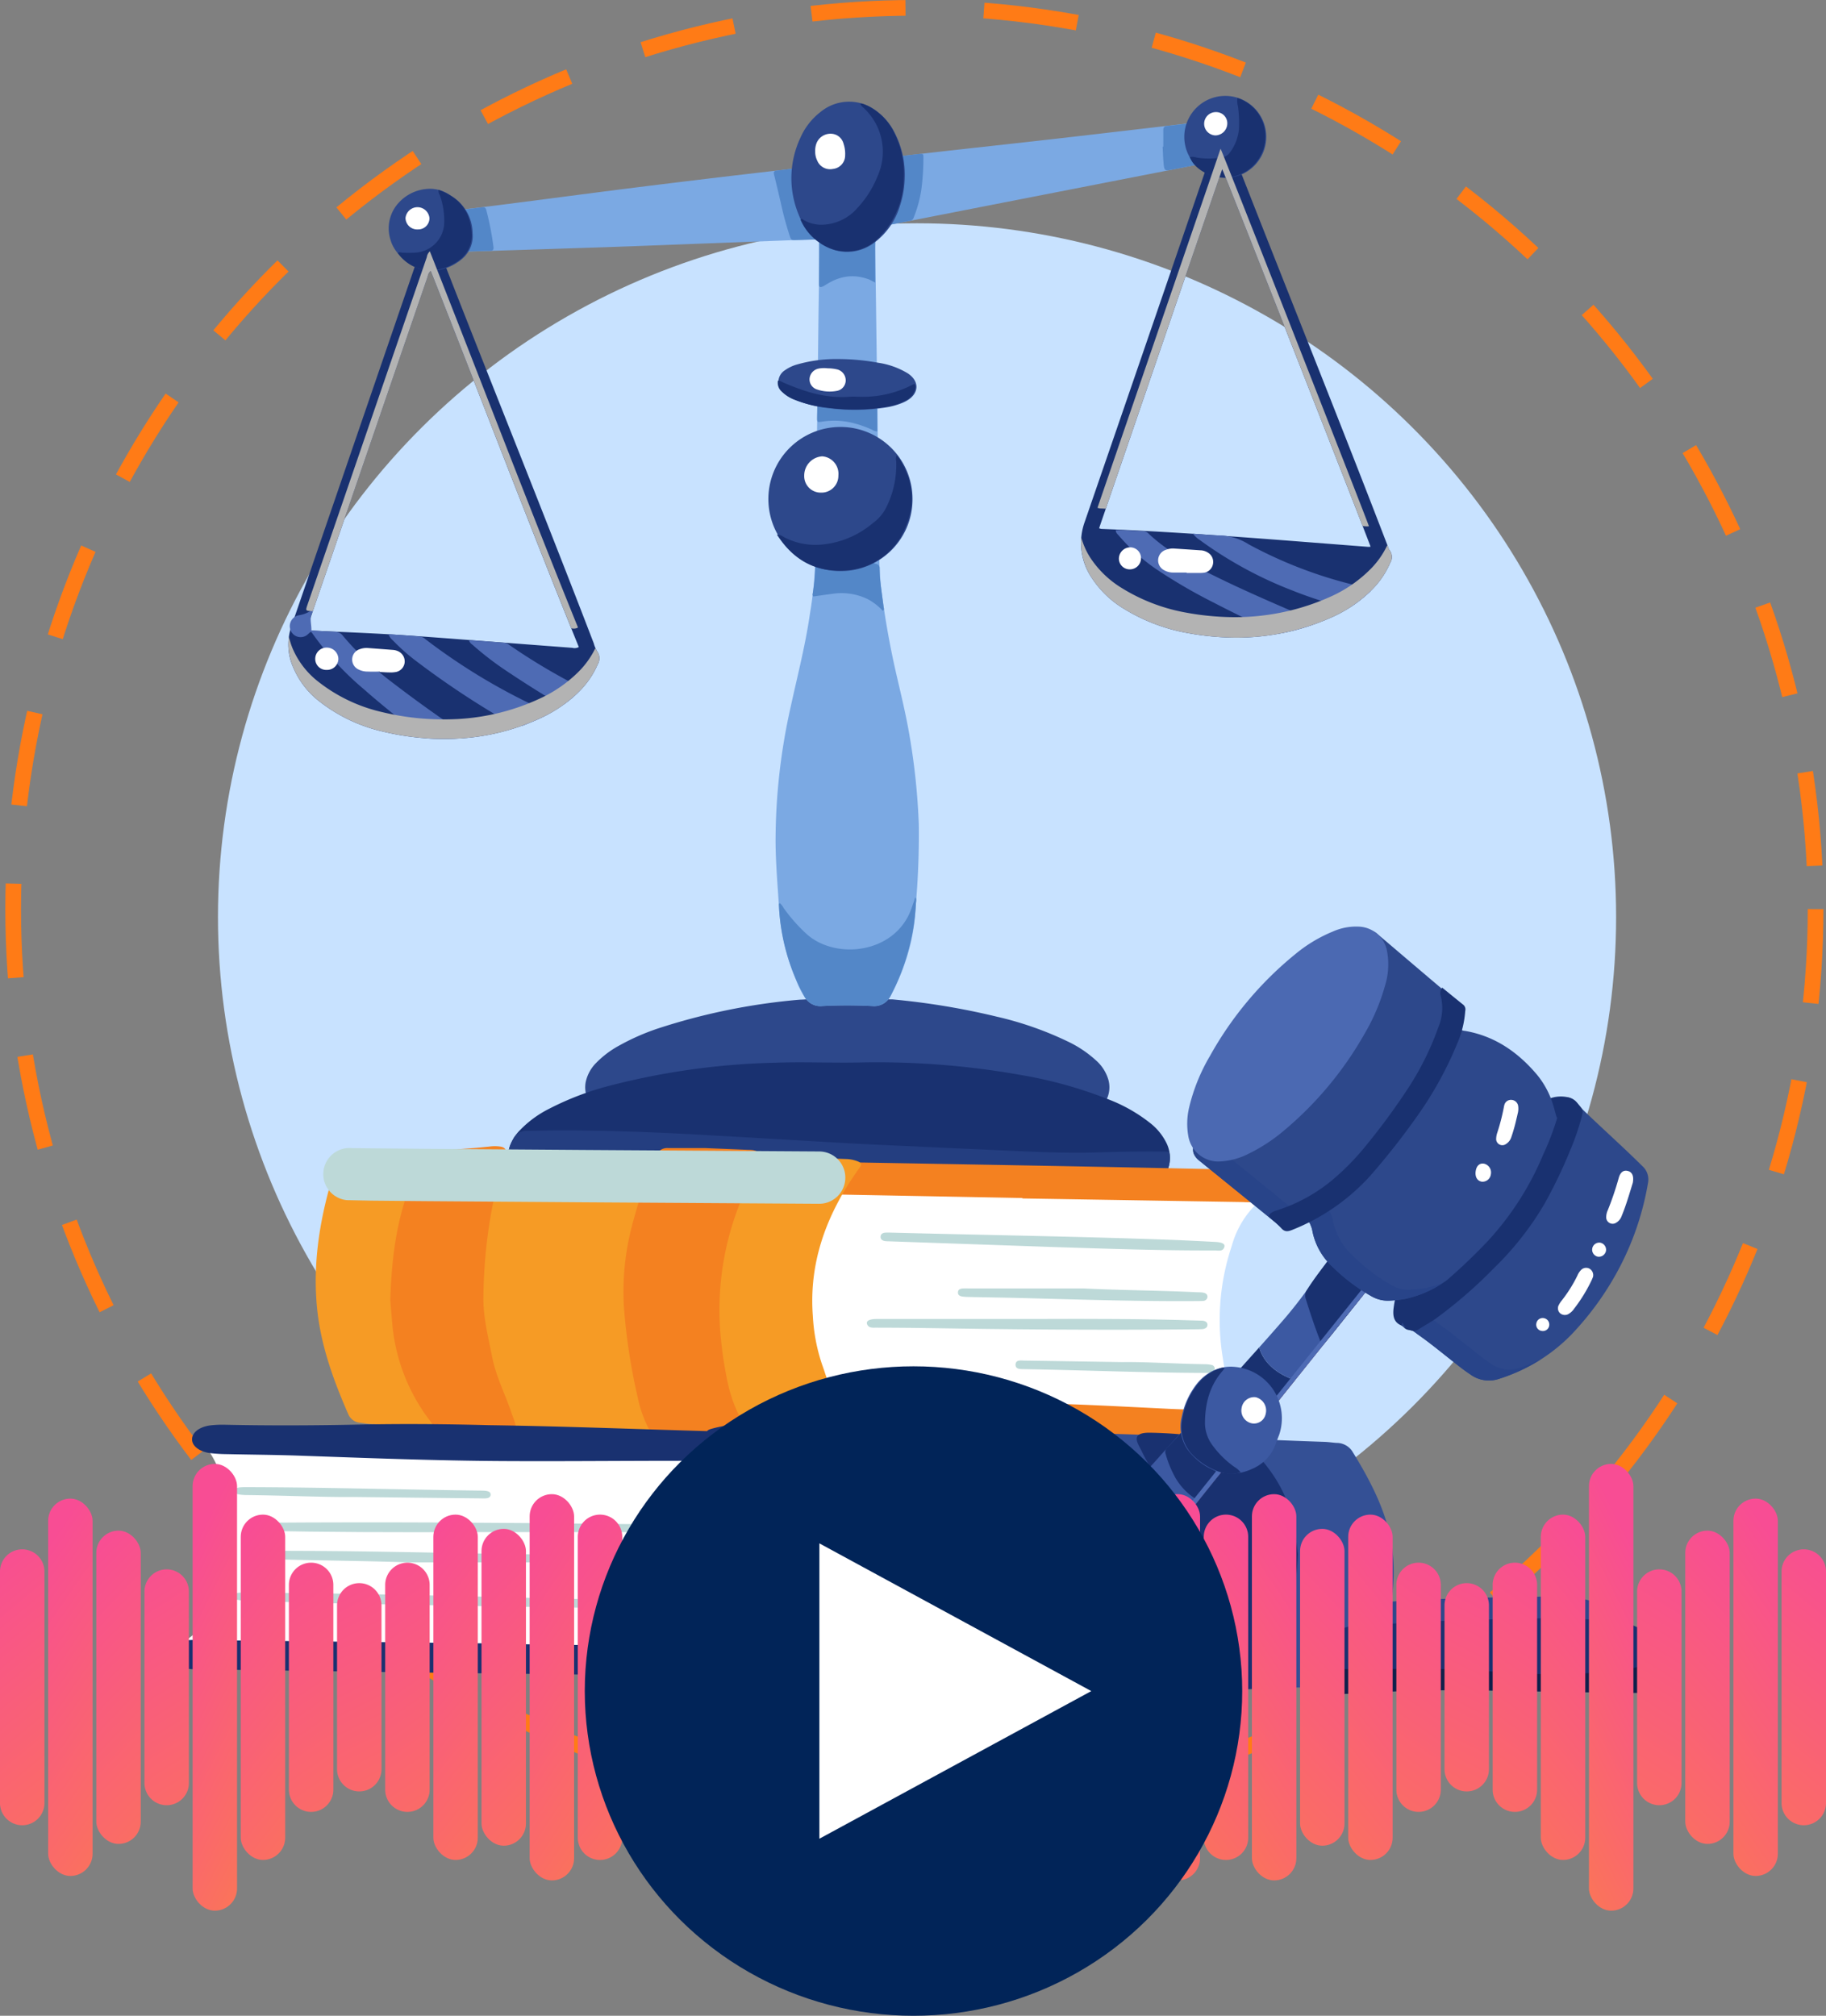 <svg xmlns="http://www.w3.org/2000/svg" xmlns:xlink="http://www.w3.org/1999/xlink" width="349.002" height="385.255" viewBox="0 0 349.002 385.255">
  <rect x="0" y="0" width="349.002" height="385.255" fill="#808080" stroke="none"/>
  <defs>
    <linearGradient id="linear-gradient" x1="0.3" y1="3.461" x2="0.584" y2="-0.75" gradientUnits="objectBoundingBox">
      <stop offset="0" stop-color="#fc883b"/>
      <stop offset="1" stop-color="#f84d94"/>
    </linearGradient>
    <linearGradient id="linear-gradient-2" x1="0.3" y1="2.326" x2="0.584" y2="-0.267" xlink:href="#linear-gradient"/>
    <linearGradient id="linear-gradient-3" x1="0.3" y1="2.13" x2="0.584" y2="-0.181" xlink:href="#linear-gradient"/>
    <linearGradient id="linear-gradient-4" x1="0.3" y1="2.068" x2="0.583" y2="-0.152" xlink:href="#linear-gradient"/>
    <linearGradient id="linear-gradient-5" x1="0.299" y1="2.135" x2="0.583" y2="-0.176" xlink:href="#linear-gradient"/>
    <linearGradient id="linear-gradient-6" x1="0.299" y1="1.857" x2="0.583" y2="-0.059" xlink:href="#linear-gradient"/>
    <linearGradient id="linear-gradient-7" x1="0.299" y1="2.459" x2="0.582" y2="-0.302" xlink:href="#linear-gradient"/>
    <linearGradient id="linear-gradient-8" x1="0.298" y1="2.018" x2="0.582" y2="-0.119" xlink:href="#linear-gradient"/>
    <linearGradient id="linear-gradient-9" x1="0.298" y1="1.608" x2="0.582" y2="0.051" xlink:href="#linear-gradient"/>
    <linearGradient id="linear-gradient-10" x1="0.298" y1="1.661" x2="0.582" y2="0.032" xlink:href="#linear-gradient"/>
    <linearGradient id="linear-gradient-11" x1="0.297" y1="1.557" x2="0.581" y2="0.076" xlink:href="#linear-gradient"/>
    <linearGradient id="linear-gradient-12" x1="0.297" y1="1.665" x2="0.581" y2="0.035" xlink:href="#linear-gradient"/>
    <linearGradient id="linear-gradient-13" x1="0.297" y1="1.779" x2="0.581" y2="-0.008" xlink:href="#linear-gradient"/>
    <linearGradient id="linear-gradient-14" x1="0.297" y1="1.668" x2="0.58" y2="0.039" xlink:href="#linear-gradient"/>
    <linearGradient id="linear-gradient-15" x1="0.296" y1="1.875" x2="0.58" y2="-0.04" xlink:href="#linear-gradient"/>
    <linearGradient id="linear-gradient-16" x1="0.296" y1="1.785" x2="0.58" y2="-0.002" xlink:href="#linear-gradient"/>
    <linearGradient id="linear-gradient-17" x1="0.296" y1="2.164" x2="0.579" y2="-0.147" xlink:href="#linear-gradient"/>
    <linearGradient id="linear-gradient-18" x1="0.295" y1="2.405" x2="0.579" y2="-0.237" xlink:href="#linear-gradient"/>
    <linearGradient id="linear-gradient-19" x1="0.295" y1="2.169" x2="0.579" y2="-0.142" xlink:href="#linear-gradient"/>
    <linearGradient id="linear-gradient-20" x1="0.295" y1="1.792" x2="0.579" y2="0.006" xlink:href="#linear-gradient"/>
    <linearGradient id="linear-gradient-21" x1="0.294" y1="1.544" x2="0.578" y2="0.103" xlink:href="#linear-gradient"/>
    <linearGradient id="linear-gradient-22" x1="0.294" y1="2.248" x2="0.578" y2="-0.162" xlink:href="#linear-gradient"/>
    <linearGradient id="linear-gradient-23" x1="0.294" y1="1.904" x2="0.578" y2="-0.029" xlink:href="#linear-gradient"/>
    <linearGradient id="linear-gradient-24" x1="0.294" y1="1.708" x2="0.577" y2="0.047" xlink:href="#linear-gradient"/>
    <linearGradient id="linear-gradient-25" x1="0.293" y1="2.057" x2="0.577" y2="-0.08" xlink:href="#linear-gradient"/>
    <linearGradient id="linear-gradient-26" x1="0.703" y1="1.779" x2="0.419" y2="-0.008" xlink:href="#linear-gradient"/>
    <linearGradient id="linear-gradient-27" x1="0.703" y1="1.668" x2="0.42" y2="0.039" xlink:href="#linear-gradient"/>
    <linearGradient id="linear-gradient-28" x1="0.704" y1="1.875" x2="0.42" y2="-0.04" xlink:href="#linear-gradient"/>
    <linearGradient id="linear-gradient-29" x1="0.704" y1="1.785" x2="0.42" y2="-0.002" xlink:href="#linear-gradient"/>
    <linearGradient id="linear-gradient-30" x1="0.704" y1="2.164" x2="0.421" y2="-0.147" xlink:href="#linear-gradient"/>
    <linearGradient id="linear-gradient-31" x1="0.705" y1="2.405" x2="0.421" y2="-0.237" xlink:href="#linear-gradient"/>
    <linearGradient id="linear-gradient-32" x1="0.705" y1="2.169" x2="0.421" y2="-0.142" xlink:href="#linear-gradient"/>
    <linearGradient id="linear-gradient-33" x1="0.705" y1="1.792" x2="0.421" y2="0.006" xlink:href="#linear-gradient"/>
    <linearGradient id="linear-gradient-34" x1="0.706" y1="1.544" x2="0.422" y2="0.103" xlink:href="#linear-gradient"/>
    <linearGradient id="linear-gradient-35" x1="0.706" y1="2.248" x2="0.422" y2="-0.162" xlink:href="#linear-gradient"/>
    <linearGradient id="linear-gradient-36" x1="0.706" y1="1.904" x2="0.422" y2="-0.029" xlink:href="#linear-gradient"/>
    <linearGradient id="linear-gradient-37" x1="0.706" y1="1.708" x2="0.423" y2="0.047" xlink:href="#linear-gradient"/>
    <linearGradient id="linear-gradient-38" x1="0.707" y1="2.057" x2="0.423" y2="-0.08" xlink:href="#linear-gradient"/>
  </defs>
  <g id="Group_3694" data-name="Group 3694" transform="translate(-13359.999 -908)">
    <g id="Group_3690" data-name="Group 3690" transform="translate(13361.016 908)">
      <g id="Ellipse_132" data-name="Ellipse 132" transform="translate(0 0)" fill="none" stroke="#ff7b16" stroke-width="3" stroke-dasharray="18 15">
        <circle cx="173.748" cy="173.748" r="173.748" stroke="none"/>
        <circle cx="173.748" cy="173.748" r="172.248" fill="none"/>
      </g>
      <g id="Group_3682" data-name="Group 3682" transform="translate(30.804 18.329)">
        <ellipse id="Ellipse_131" data-name="Ellipse 131" cx="133.613" cy="132.597" rx="133.613" ry="132.597" transform="translate(9.839 24.346)" fill="#c8e2ff"/>
        <g id="Group_3681" data-name="Group 3681" transform="translate(0 0)">
          <g id="Group_3680" data-name="Group 3680" transform="translate(0 0)">
            <g id="Group_3672" data-name="Group 3672" transform="translate(23.276)">
              <path id="Path_3797" data-name="Path 3797" d="M3392.052,406.885a34.965,34.965,0,0,1-12.367-4.735,19.043,19.043,0,0,1-5.958-5.753,11.932,11.932,0,0,1-1.363-10.825q12.222-35.431,24.351-70.895a3.394,3.394,0,0,1,.47-1.052,1.343,1.343,0,0,1,2.193-.1,16.1,16.1,0,0,1,1.855,2.863c9.657,24.714,19.6,49.313,29.112,74.085a1.73,1.73,0,0,0,.232.526,2.143,2.143,0,0,1,.138,2.493,16.365,16.365,0,0,1-3.261,4.892,25.373,25.373,0,0,1-7.534,5.318,44.433,44.433,0,0,1-18.767,4.047A51.659,51.659,0,0,1,3392.052,406.885Zm-16.521-19.912c17.027.675,34,2.134,50.986,3.43a3.209,3.209,0,0,0,.458-.029c-.064-.441-27.934-71.415-28.358-72.151l-23.526,68.623A2.391,2.391,0,0,0,3375.531,386.973Z" transform="translate(-3220.119 -304.218)" fill="#193170"/>
              <path id="Path_3798" data-name="Path 3798" d="M2658.962,499.794a30.8,30.8,0,0,1-12.037-5.736,16.015,16.015,0,0,1-4.99-6.434,10.72,10.72,0,0,1-.464-7.686q12.31-35.889,24.624-71.778a3.526,3.526,0,0,1,.467-1.054,1.384,1.384,0,0,1,2.207-.116,14.7,14.7,0,0,1,1.935,3.082c9.49,24.322,19.292,48.52,28.649,72.894a5.863,5.863,0,0,0,.623,1.488,2.259,2.259,0,0,1,.128,2.5,16.425,16.425,0,0,1-3.417,5.062,25.581,25.581,0,0,1-7.582,5.251,42.572,42.572,0,0,1-17.03,3.924A49.794,49.794,0,0,1,2658.962,499.794Zm9.219-88.031a1.737,1.737,0,0,0-.578,1.079q-11.406,33.205-22.8,66.416c-.412,1.2-.409,1.2.831,1.262,5.173.248,10.349.437,15.517.757,5.785.358,11.563.828,17.343,1.26,5.587.418,11.174.853,16.76,1.269a1.665,1.665,0,0,0,1.235-.15C2686.821,459.809,2677.653,435.746,2668.181,411.763Z" transform="translate(-2640.956 -378.321)" fill="#193170"/>
              <path id="Path_3799" data-name="Path 3799" d="M2797.739,316.916q14.771-.563,29.542-1.123,4.692-.175,9.386-.286a1.987,1.987,0,0,0,1.823-.784c.223-.342.569-.352.909-.418q8.186-1.6,16.37-3.211,16.428-3.214,32.857-6.422l21.487-4.2a6.21,6.21,0,0,0,.681-.138,1.563,1.563,0,0,0,1.227-1.616c.072-1.27.047-2.541.242-3.809a2.105,2.105,0,0,0-2.235-2.133c-.885.017-1.769.162-2.65.264-9.67,1.123-19.338,2.265-29.009,3.37-7.906.9-15.82,1.75-23.727,2.647-7.024.8-14.045,1.628-21.067,2.444-6.255.727-12.511,1.44-18.764,2.185q-9.091,1.082-18.176,2.22c-8.047,1.019-16.088,2.091-24.135,3.114-4.981.633-9.969,1.215-14.953,1.823a1.777,1.777,0,0,0-1.7,2.339q.3,1.594.588,3.189a1.922,1.922,0,0,0,2.252,1.814q7.185-.219,14.368-.457,9.444-.3,18.888-.61C2793.877,317.054,2795.807,316.983,2797.739,316.916Z" transform="translate(-2731.981 -288.183)" fill="#7ba9e3"/>
              <path id="Path_3800" data-name="Path 3800" d="M2964.75,1099.687c-.966,0-1.933.015-2.9,0a8.227,8.227,0,0,0-2.717.356,17.491,17.491,0,0,1-3.439.4A119.73,119.73,0,0,0,2928.4,1106a43.634,43.634,0,0,0-7.2,3.18,18.5,18.5,0,0,0-4.439,3.32,7.363,7.363,0,0,0-2.027,3.71,5.325,5.325,0,0,0,1.041,4.262,1.442,1.442,0,0,0,2.364.338,1.231,1.231,0,0,1,.936-.311,97.609,97.609,0,0,0,11.7-.226c15.481-.789,30.96-1.381,46.468-.9,9.116.281,18.221.811,27.334,1.16a51.754,51.754,0,0,0,5.677-.016,1.339,1.339,0,0,1,1.063.273,1.436,1.436,0,0,0,2.363-.3,5.325,5.325,0,0,0,.961-4.713,7.89,7.89,0,0,0-2.406-3.756,21.79,21.79,0,0,0-5.273-3.541,64.6,64.6,0,0,0-13.636-4.782,139.134,139.134,0,0,0-19.985-3.309,10.471,10.471,0,0,1-3.855-.636,3.57,3.57,0,0,0-1.608-.078c-1.043.006-2.087,0-3.129,0Z" transform="translate(-2857.888 -927.717)" fill="#2d488b"/>
              <path id="Path_3801" data-name="Path 3801" d="M3442.2,688.5a2.537,2.537,0,0,0-1.085-.6c-6.379-2.754-12.778-5.467-19-8.561a60.072,60.072,0,0,1-9.27-5.458,32.641,32.641,0,0,1-2.859-2.356,1.469,1.469,0,0,0-.983-.543c-1.773-.036-3.54-.266-5.363-.207-.03.511.345.773.6,1.072a36.674,36.674,0,0,0,6.952,6.265,100.714,100.714,0,0,0,11.092,6.484c3.7,1.924,7.458,3.728,11.213,5.542a2.756,2.756,0,0,0,1.542.383A35.022,35.022,0,0,0,3442.2,688.5Z" transform="translate(-3245.476 -587.787)" fill="#4e6bb4"/>
              <path id="Path_3802" data-name="Path 3802" d="M2646.477,748.39c.023-1.361-.489-2.633.3-3.7-.1-.2-.181-.236-.25-.171a6,6,0,0,1-2.278.942,2.123,2.123,0,0,0-1.05,3.816,2.071,2.071,0,0,0,2.39.02,7.016,7.016,0,0,0,.655-.586.26.26,0,0,1,.329.118,57.38,57.38,0,0,0,10.026,10.879c3.42,3.018,7,5.843,10.614,8.622a3.252,3.252,0,0,0,2.014.74c1.778.027,3.555.068,5.33-.048.572-.037,1.14-.116,1.8-.186-.237-.5-.655-.645-.986-.867q-6.984-4.68-13.648-9.8a58.3,58.3,0,0,1-9.231-8.758,1.915,1.915,0,0,0-1.564-.781C2649.467,748.6,2648,748.477,2646.477,748.39Z" transform="translate(-2642.052 -646.226)" fill="#4e6bb4"/>
              <path id="Path_3803" data-name="Path 3803" d="M3474.816,674.125a4.7,4.7,0,0,0,1.29,1.2A76.8,76.8,0,0,0,3493.86,685c3.16,1.264,6.4,2.28,9.662,3.242a1.741,1.741,0,0,0,1.626-.231,26.627,26.627,0,0,0,3.186-2.5c.212-.2.519-.351.52-.79a6.563,6.563,0,0,0-1.512-.4,84.083,84.083,0,0,1-21.859-8.153,10.949,10.949,0,0,0-5.529-1.721C3478.309,674.449,3476.664,674.248,3474.816,674.125Z" transform="translate(-3301.9 -590.454)" fill="#4e6bb4"/>
              <path id="Path_3804" data-name="Path 3804" d="M2733.313,766.72a2.732,2.732,0,0,0,.851,1.2,37.249,37.249,0,0,0,4.32,3.849,165.447,165.447,0,0,0,18.347,12.111,2.567,2.567,0,0,0,2.5.194c1.313-.559,2.647-1.068,3.911-1.735.264-.139.592-.2.741-.554-.192-.306-.543-.366-.842-.5a115.463,115.463,0,0,1-22.8-13.63,1.86,1.86,0,0,0-1.019-.494C2737.362,767.014,2735.406,766.871,2733.313,766.72Z" transform="translate(-2714.161 -663.848)" fill="#4e6bb4"/>
              <path id="Path_3805" data-name="Path 3805" d="M2829.076,781.568a3.9,3.9,0,0,0-1.178-.763,115.721,115.721,0,0,1-12.682-7.624,1.79,1.79,0,0,0-.943-.394c-2.115-.159-4.229-.33-6.343-.49a1.5,1.5,0,0,0-.376.09,1.8,1.8,0,0,0,.666.784,59.609,59.609,0,0,0,6.6,5.068q4.667,3.117,9.483,6c1.029.618,1.036.62,2.011-.135A17.776,17.776,0,0,0,2829.076,781.568Z" transform="translate(-2773.006 -668.268)" fill="#4e6bb4"/>
              <path id="Path_3845" data-name="Path 3845" d="M3109.575,426.319q-.206-15.069-.409-30.138c-.01-.694.032-1.389.044-2.083a1.641,1.641,0,0,0-1.2-1.771,3.905,3.905,0,0,0-1.477-.242q-2.724,0-5.448,0a3.841,3.841,0,0,0-1.366.211,1.671,1.671,0,0,0-1.282,1.825c.067,5.063-.062,10.123-.122,15.185q-.2,17.1-.45,34.195c-.047,3.554-.166,7.11-.121,10.664a75.572,75.572,0,0,1-1.053,11.642c-.857,6.011-2.387,11.884-3.679,17.807a117.1,117.1,0,0,0-2.9,25.862c.032,4.521.455,9.027.728,13.539a42.772,42.772,0,0,0,3.2,12.874,15.67,15.67,0,0,0,1.675,3.3,3.449,3.449,0,0,0,3.2,1.665,89.637,89.637,0,0,1,9.732-.005,3.463,3.463,0,0,0,3.416-1.88,41.293,41.293,0,0,0,4-10.707,36.806,36.806,0,0,0,.829-6.545,152.133,152.133,0,0,0,.594-15.63,127.479,127.479,0,0,0-1.752-16.814c-.7-4.157-1.71-8.241-2.652-12.343a163.683,163.683,0,0,1-2.824-16.2,67.141,67.141,0,0,1-.328-7.287c-.154-9.041-.248-18.083-.364-27.124Z" transform="translate(-2996.976 -366.899)" fill="#7ba9e3"/>
              <path id="Path_3846" data-name="Path 3846" d="M2907.2,1182.64l43.995.558q7.013.089,14.028.183a2.8,2.8,0,0,0,2.183-.531.7.7,0,0,1,.429-.127c1.1-.027,1.534-.724,1.769-1.67a6.327,6.327,0,0,0-.474-4.289,11.006,11.006,0,0,0-3.125-3.83,30.321,30.321,0,0,0-8.038-4.548,83.2,83.2,0,0,0-16.712-4.641,157,157,0,0,0-31.038-2.377c-5.294.1-10.589-.157-15.882.043a138.5,138.5,0,0,0-31.719,4.418,55.206,55.206,0,0,0-11.552,4.422,20.377,20.377,0,0,0-5.484,4.033,8.134,8.134,0,0,0-2.333,4.811,5.851,5.851,0,0,0,.3,2.4c.124.378.295.82.656.912,1.062.271,1.966,1,3.124.985q19.824-.269,39.647-.518C2893.462,1182.791,2899.954,1182.723,2907.2,1182.64Z" transform="translate(-2801.28 -976.632)" fill="#193170"/>
              <path id="Path_3848" data-name="Path 3848" d="M3124.357,704.049c1.26-.177,2.545-.378,3.834-.535a11.417,11.417,0,0,1,6.642,1.076,11.09,11.09,0,0,1,2.807,2.193c.38-.214.187-.507.159-.738-.2-1.646-.446-3.288-.634-4.935-.091-.8-.111-1.616-.123-2.425a.782.782,0,0,0-.615-.845c-3.6-1.1-7.225-1.633-10.91-.381-.411.139-.816.247-.79.822a35.036,35.036,0,0,1-.472,5.18A.655.655,0,0,0,3124.357,704.049Z" transform="translate(-3024.015 -608.376)" fill="#5387c8"/>
              <path id="Path_3849" data-name="Path 3849" d="M3140.869,410.092c0-2.646-.005-5.115.005-7.584,0-.453-.224-.587-.627-.636a31,31,0,0,0-9.348.136.763.763,0,0,0-.725.859c0,2.511-.03,5.021-.028,7.532,0,.577.171.666.716.454.788-.306,4.013-3.212,8.922-1.312C3140.111,409.721,3140.45,409.88,3140.869,410.092Z" transform="translate(-3028.703 -374.429)" fill="#5387c8"/>
              <path id="Path_3850" data-name="Path 3850" d="M3191.527,337.784c1.714-.341,3.216-.649,4.722-.931.474-.089.581-.444.718-.806a23.436,23.436,0,0,0,1.383-5.123,46.341,46.341,0,0,0,.4-6c.005-.886-.03-.91-.923-.813-1.265.136-2.527.287-3.791.439-.9.108-.911.127-.88,1.1a54.5,54.5,0,0,1-.121,6.125,14.831,14.831,0,0,1-1.26,5.252C3191.7,337.2,3191.657,337.386,3191.527,337.784Z" transform="translate(-3077.356 -312.993)" fill="#5387c8"/>
              <path id="Path_3851" data-name="Path 3851" d="M3096.738,350.941a37.491,37.491,0,0,1-2.692-8.711,41.585,41.585,0,0,1-.572-4.13c-.08-.79-.091-.817-.935-.734-1.152.113-2.3.308-3.452.4-.638.053-.65.347-.528.845q.7,2.869,1.364,5.749a59.8,59.8,0,0,0,1.583,5.809c.3.887.31.9,1.2.882C3093.976,351.03,3095.242,350.984,3096.738,350.941Z" transform="translate(-2995.693 -323.503)" fill="#5387c8"/>
              <path id="Path_3852" data-name="Path 3852" d="M3139.9,555.257c0-1.42,0-2.8,0-4.184a.679.679,0,0,0-.507-.681,19.831,19.831,0,0,0-10.3-1.381.65.65,0,0,0-.651.754c-.006.925-.041,1.848-.05,2.773-.009.97.017,1.007.965.855a14.778,14.778,0,0,1,5.958.273,21.36,21.36,0,0,1,3.587,1.271A1.934,1.934,0,0,0,3139.9,555.257Z" transform="translate(-3027.32 -491.136)" fill="#5387c8"/>
              <path id="Path_3853" data-name="Path 3853" d="M3446.853,300.34c.063,1.116.082,2.237.2,3.348.129,1.221.257,1.286,1.443,1.061,1.477-.279,2.949-.582,4.429-.848.526-.094.728-.308.583-.858a22.652,22.652,0,0,1-.681-6.421c.022-.759-.031-.806-.781-.734-1.458.14-2.91.344-4.368.484-.558.054-.705.348-.7.841.01,1.041,0,2.082,0,3.123Z" transform="translate(-3279.736 -290.633)" fill="#5387c8"/>
              <path id="Path_3854" data-name="Path 3854" d="M2793.481,373.912a21.5,21.5,0,0,1,2.063,7.164c.037.432.217.619.651.6,1.426-.048,2.852-.094,4.278-.12.519-.009.657-.242.6-.73a55.159,55.159,0,0,0-1.367-7.032c-.1-.372-.252-.629-.707-.571C2797.2,373.457,2795.41,373.674,2793.481,373.912Z" transform="translate(-2761.852 -351.947)" fill="#5387c8"/>
              <path id="Path_3855" data-name="Path 3855" d="M2908.458,1226.582c-9.84-.567-18.711-1.087-27.583-1.589-11.305-.64-22.616-1.043-33.945-.782a2.747,2.747,0,0,0-2.653,1.6,6.871,6.871,0,0,0-.868,4.9c.215.971.628,1.76,1.8,1.78.113,0,.264,0,.332.065.831.808,1.869.593,2.858.581,18.738-.225,37.477-.516,56.216-.664,13.137-.1,26.273.257,39.409.393,7.226.075,14.449.191,21.675.294a2.192,2.192,0,0,0,1.625-.464.935.935,0,0,1,.639-.212,1.692,1.692,0,0,0,1.611-1.415,5.7,5.7,0,0,0,.237-1.946c-.046-.871-.1-.922-.929-.954-.231-.009-.464,0-.7,0-3.98-.042-7.958.03-11.937.151-7.113.218-14.214-.185-21.316-.508q-9.379-.426-18.758-.848C2913.277,1226.833,2910.383,1226.679,2908.458,1226.582Z" transform="translate(-2801.309 -1026.406)" fill="#243e80"/>
              <path id="Path_3856" data-name="Path 3856" d="M3111,589.59a13.775,13.775,0,1,0-13.667,13.816A13.709,13.709,0,0,0,3111,589.59Z" transform="translate(-2991.688 -512.584)" fill="#2d488b"/>
              <path id="Path_3857" data-name="Path 3857" d="M3126.354,290.205a17.418,17.418,0,0,0-2.275-8.938,11.444,11.444,0,0,0-2.865-3.311,8.585,8.585,0,0,0-11.015.013,12.563,12.563,0,0,0-3.752,4.792,18.185,18.185,0,0,0-.351,14.849,12.034,12.034,0,0,0,3.657,5,8.566,8.566,0,0,0,10.731.329,13.651,13.651,0,0,0,4.957-7.1A18.539,18.539,0,0,0,3126.354,290.205Z" transform="translate(-3008.52 -274.858)" fill="#2d488b"/>
              <path id="Path_3858" data-name="Path 3858" d="M3119.357,1009.364c-.262.175-.237.475-.332.712-.188.465-.341.944-.508,1.417-3.073,8.674-14.538,9.877-20.069,4.829a31.37,31.37,0,0,1-4.359-4.945,3.2,3.2,0,0,0-.694-.9c-.225.038-.2.209-.2.353a39.767,39.767,0,0,0,4.8,17.353,3.454,3.454,0,0,0,3.5,1.93,93.525,93.525,0,0,1,9.615,0,3.494,3.494,0,0,0,3.406-1.9,43.113,43.113,0,0,0,4.873-17.816A2.289,2.289,0,0,0,3119.357,1009.364Z" transform="translate(-2999.416 -856.175)" fill="#5387c8"/>
              <path id="Path_3859" data-name="Path 3859" d="M3104.183,513.155a27.113,27.113,0,0,0-8.147,1.106,7.384,7.384,0,0,0-2.067,1.02,2.672,2.672,0,0,0-.175,4.439,7.907,7.907,0,0,0,2.3,1.322,24.313,24.313,0,0,0,6.511,1.529,37.317,37.317,0,0,0,10.612-.164,13.832,13.832,0,0,0,3.225-.891,7.8,7.8,0,0,0,.828-.412c2.326-1.367,2.43-3.671.2-5.186a15.085,15.085,0,0,0-5.733-2.057A42.635,42.635,0,0,0,3104.183,513.155Z" transform="translate(-2999.018 -462.864)" fill="#2d488b"/>
              <path id="Path_3860" data-name="Path 3860" d="M2741.876,356.257a8.146,8.146,0,0,0-6.273,2.573,7.216,7.216,0,0,0-1.6,7.316c.812,2.835,4.743,6.4,8.824,5.7a9.67,9.67,0,0,0,4.783-2.175,5.7,5.7,0,0,0,2.041-4.948,8.423,8.423,0,0,0-4.186-7.172A6.684,6.684,0,0,0,2741.876,356.257Z" transform="translate(-2714.417 -338.495)" fill="#2d488b"/>
              <path id="Path_3861" data-name="Path 3861" d="M3466.827,278.583a7.83,7.83,0,1,0,7.949-7.948A7.834,7.834,0,0,0,3466.827,278.583Z" transform="translate(-3295.568 -270.635)" fill="#2d488b"/>
              <path id="Path_3862" data-name="Path 3862" d="M3124.669,277.727c.105.428.468.622.726.893a11.4,11.4,0,0,1,2.53,13.023,19.416,19.416,0,0,1-3.759,5.94,9.281,9.281,0,0,1-6.677,3.269,6.728,6.728,0,0,1-3.561-.846c-.186-.1-.345-.314-.606-.232-.021.074-.077.16-.054.206a10.167,10.167,0,0,0,6.737,5.73,8.516,8.516,0,0,0,8.508-2.722,16.012,16.012,0,0,0,4.442-10.781,17.4,17.4,0,0,0-1.678-8.659,11.1,11.1,0,0,0-5.4-5.506,8.436,8.436,0,0,0-.863-.333A1.011,1.011,0,0,0,3124.669,277.727Z" transform="translate(-3015.322 -276.232)" fill="#193170"/>
              <path id="Path_3863" data-name="Path 3863" d="M3091.365,616.853c3,4.675,7.1,7.094,12.469,6.861a13.065,13.065,0,0,0,12.193-8.507c1.978-4.724,1.264-9.243-1.737-13.556a1.608,1.608,0,0,0-.136,1.145,18.054,18.054,0,0,1-1.944,8.952,8.158,8.158,0,0,1-2.476,2.877,17.6,17.6,0,0,1-10,4.15,12.91,12.91,0,0,1-7.157-1.508A2.131,2.131,0,0,0,3091.365,616.853Z" transform="translate(-2997.965 -533.008)" fill="#193170"/>
              <path id="Path_3864" data-name="Path 3864" d="M2749.7,357.159a1.724,1.724,0,0,0,.269,1.064,14.474,14.474,0,0,1,.823,5.343,5.871,5.871,0,0,1-5.338,5.592,18.39,18.39,0,0,1-2.661.015c-.286-.016-.6-.187-.868.072a7.674,7.674,0,0,0,8.095,3.094,10.1,10.1,0,0,0,3.164-1.394,5.9,5.9,0,0,0,2.852-5.706C2755.694,361.176,2753.7,358.646,2749.7,357.159Z" transform="translate(-2720.989 -339.217)" fill="#193170"/>
              <path id="Path_3865" data-name="Path 3865" d="M3471.957,283.883c.9,2.508,4.553,4.311,7.734,3.831a7.868,7.868,0,0,0,6.678-7.265,7.722,7.722,0,0,0-5.323-7.865,3.99,3.99,0,0,0,.093,1.57,21.869,21.869,0,0,1,.194,4.393,8.876,8.876,0,0,1-1.743,4.48,2.094,2.094,0,0,1-1.323.85,13.568,13.568,0,0,1-5.068.077A2.276,2.276,0,0,0,3471.957,283.883Z" transform="translate(-3299.634 -272.18)" fill="#193170"/>
              <path id="Path_3866" data-name="Path 3866" d="M3092.072,533.025a2.235,2.235,0,0,0,.777,2.148,6.792,6.792,0,0,0,2.441,1.513,22.97,22.97,0,0,0,5.932,1.476,37.863,37.863,0,0,0,11.527-.123,10.881,10.881,0,0,0,4.02-1.387,3.079,3.079,0,0,0,1.576-2.3.73.73,0,0,0-.18-.658,1.375,1.375,0,0,0-.318.086,20.506,20.506,0,0,1-10.266,2.326c-.579,0-1.161-.051-1.736,0-4.614.381-8.842-.992-12.974-2.817A1.61,1.61,0,0,0,3092.072,533.025Z" transform="translate(-2998.479 -478.612)" fill="#193170"/>
              <path id="Path_3867" data-name="Path 3867" d="M3448.123,692.439c.732,0,1.465,0,2.2,0a6.822,6.822,0,0,0,1.151-.048,2.044,2.044,0,0,0,1.692-1.684,2.065,2.065,0,0,0-.908-2.109,2.787,2.787,0,0,0-1.522-.486q-2.482-.17-4.964-.332a3.636,3.636,0,0,0-1.591.235,2.116,2.116,0,0,0-.269,3.949,3.372,3.372,0,0,0,1.669.4c.849,0,1.7,0,2.546,0Z" transform="translate(-3276.422 -601.269)" fill="#fff"/>
              <path id="Path_3868" data-name="Path 3868" d="M2705.123,784.047c.617.03,1.234.079,1.852.085a5.657,5.657,0,0,0,1.266-.088,2.073,2.073,0,0,0,1.643-1.867,2.139,2.139,0,0,0-1.31-2.123,2.933,2.933,0,0,0-1.01-.231q-2.31-.178-4.622-.349a3.7,3.7,0,0,0-1.6.2,2.076,2.076,0,0,0-1.491,1.881,2.1,2.1,0,0,0,1.271,2.04,3.8,3.8,0,0,0,1.684.374c.771.03,1.544.008,2.316.008Z" transform="translate(-2687.636 -673.946)" fill="#fff"/>
              <path id="Path_3869" data-name="Path 3869" d="M3116.5,606.492a3.147,3.147,0,0,0,3.191,3.259,3.228,3.228,0,0,0,3.338-3.27,3.351,3.351,0,0,0-3.083-3.666A3.672,3.672,0,0,0,3116.5,606.492Z" transform="translate(-3017.887 -533.93)" fill="#fff"/>
              <path id="Path_3870" data-name="Path 3870" d="M3126.607,308.934a3.856,3.856,0,0,0,.389,1.7,2.663,2.663,0,0,0,3.014,1.589,2.592,2.592,0,0,0,2.322-2.605,5.86,5.86,0,0,0-.291-2.163,2.526,2.526,0,0,0-2.421-1.958,2.877,2.877,0,0,0-2.741,1.765A4.046,4.046,0,0,0,3126.607,308.934Z" transform="translate(-3025.898 -298.266)" fill="#fff"/>
              <path id="Path_3871" data-name="Path 3871" d="M3124.877,521.548a5.424,5.424,0,0,0-1.753.051,2.14,2.14,0,0,0-1.722,1.925,2.017,2.017,0,0,0,1.392,2.052,7.512,7.512,0,0,0,3.87.272,2.046,2.046,0,0,0,1.649-1.975,2.158,2.158,0,0,0-1.522-2.088A7.639,7.639,0,0,0,3124.877,521.548Z" transform="translate(-3021.769 -469.481)" fill="#fff"/>
              <path id="Path_3872" data-name="Path 3872" d="M3489.452,287.734a2.14,2.14,0,0,0-2.212-2.171,2.228,2.228,0,0,0-.076,4.454A2.313,2.313,0,0,0,3489.452,287.734Z" transform="translate(-3309.976 -282.467)" fill="#fff"/>
              <path id="Path_3873" data-name="Path 3873" d="M2751.352,377.344a2.152,2.152,0,0,0,2.234-2.149,2.3,2.3,0,0,0-4.579-.036A2.226,2.226,0,0,0,2751.352,377.344Z" transform="translate(-2726.6 -351.825)" fill="#fff"/>
              <path id="Path_3874" data-name="Path 3874" d="M2667.995,779.114a2.152,2.152,0,0,0-2.185,2.213,2.1,2.1,0,0,0,2.214,2.048,2.153,2.153,0,0,0,2.207-2.076A2.205,2.205,0,0,0,2667.995,779.114Z" transform="translate(-2660.656 -673.672)" fill="#fff"/>
              <path id="Path_3875" data-name="Path 3875" d="M3406.522,688.878a2.065,2.065,0,0,0,2.078,2.033,2.14,2.14,0,0,0,2.154-2.221,2.069,2.069,0,0,0-2.128-1.988A2.187,2.187,0,0,0,3406.522,688.878Z" transform="translate(-3247.768 -600.423)" fill="#fff"/>
              <g id="Group_3670" data-name="Group 3670" transform="translate(151.524 10.098)" style="mix-blend-mode: color-burn;isolation: isolate">
                <path id="Path_3876" data-name="Path 3876" d="M3410.323,319.329c.423.736,28.293,71.71,28.357,72.151a3.2,3.2,0,0,1-.458.029l-.738-.057c-5.813-14.973-26.487-67.583-26.851-68.216q-11.162,32.555-22.249,64.894c-.383-.016-.765-.036-1.148-.052a2.342,2.342,0,0,1-.44-.127Z" transform="translate(-3383.657 -319.329)" fill="#b3b3b3"/>
                <path id="Path_3877" data-name="Path 3877" d="M3373.432,681.5a19.045,19.045,0,0,0,5.958,5.753,34.957,34.957,0,0,0,12.367,4.734,51.669,51.669,0,0,0,9.1.866,44.434,44.434,0,0,0,18.767-4.047,25.353,25.353,0,0,0,7.534-5.318,16.473,16.473,0,0,0,3.042-4.411c.052.136.106.272.158.408a1.74,1.74,0,0,0,.232.526,2.143,2.143,0,0,1,.138,2.493,16.354,16.354,0,0,1-3.26,4.892,25.377,25.377,0,0,1-7.535,5.318,44.431,44.431,0,0,1-18.767,4.047,51.656,51.656,0,0,1-9.1-.866,34.961,34.961,0,0,1-12.367-4.734,19.037,19.037,0,0,1-5.959-5.753,12.125,12.125,0,0,1-2.032-7.783A13.665,13.665,0,0,0,3373.432,681.5Z" transform="translate(-3371.658 -603.327)" fill="#b3b3b3"/>
              </g>
              <g id="Group_3671" data-name="Group 3671" transform="translate(0.003 29.713)" style="mix-blend-mode: color-burn;isolation: isolate">
                <path id="Path_3878" data-name="Path 3878" d="M2657.8,481.414q11.395-33.21,22.8-66.416a1.736,1.736,0,0,1,.578-1.079c9.473,23.984,18.64,48.047,28.311,71.892a1.665,1.665,0,0,1-1.235.15l-.046,0c-9.141-22.673-17.87-45.527-26.868-68.311a1.735,1.735,0,0,0-.579,1.079q-10.984,31.976-21.953,63.957l-.175-.008C2657.392,482.617,2657.389,482.614,2657.8,481.414Z" transform="translate(-2654.116 -413.919)" fill="#b3b3b3"/>
                <path id="Path_3879" data-name="Path 3879" d="M2641.784,771.072a16.007,16.007,0,0,0,4.991,6.434,30.791,30.791,0,0,0,12.037,5.736,49.78,49.78,0,0,0,13.112,1.4,42.575,42.575,0,0,0,17.03-3.924,25.58,25.58,0,0,0,7.581-5.251,16.6,16.6,0,0,0,3.136-4.442,2.359,2.359,0,0,0,.315.606,2.259,2.259,0,0,1,.128,2.5,16.409,16.409,0,0,1-3.417,5.062,25.577,25.577,0,0,1-7.581,5.251,42.575,42.575,0,0,1-17.03,3.924,49.8,49.8,0,0,1-13.112-1.4,30.81,30.81,0,0,1-12.037-5.736,16.015,16.015,0,0,1-4.99-6.434,11.462,11.462,0,0,1-.873-6A14.477,14.477,0,0,0,2641.784,771.072Z" transform="translate(-2640.97 -695.21)" fill="#b3b3b3"/>
              </g>
            </g>
            <g id="Group_3673" data-name="Group 3673" transform="translate(28.528 200.735)">
              <path id="Path_3880" data-name="Path 3880" d="M3167.016,1271.138a3.467,3.467,0,0,1-1.088,2.464,17.649,17.649,0,0,0-4.221,7.452,44.624,44.624,0,0,0-1.742,21.533c.563,3.717,1.186,7.406,2.9,10.852a3.491,3.491,0,0,1,.295.978,2.954,2.954,0,0,1-1.806,3.385,3.194,3.194,0,0,1-3.982-1.18c-.68-1.172-1.478-1.41-2.847-1.481-14.867-.776-29.72-.088-44.58.184-8.342.152-16.69.016-25.036-.014a13.109,13.109,0,0,1-3.617-.382c-2.39-.687-3.831-2.927-2.681-4.89.3-.519.163-.843-.368-1.1-.271-.129-.521-.294-.785-.435a12.435,12.435,0,0,1-6.8-9.923,29.612,29.612,0,0,1,3.2-17.708,24.6,24.6,0,0,1,2.781-4.192,18.686,18.686,0,0,1,11.458-6.763,56.149,56.149,0,0,1,9.611-.987q24.957-.422,49.867,1.042c2.918.17,5.848.543,8.744.006a40.876,40.876,0,0,0,6.3-1.526A3.149,3.149,0,0,1,3167.016,1271.138Z" transform="translate(-2986.598 -1262.1)" fill="#fff"/>
              <path id="Path_3881" data-name="Path 3881" d="M3144.622,1482.428c-11.405-.226-22.283-.861-33.17-1.283-2.372-.092-4.747-.1-7.121-.149a6.441,6.441,0,0,1-1.984-.2,3.123,3.123,0,0,1-2.3-3.13,3.223,3.223,0,0,1,2.767-2.789,5.766,5.766,0,0,1,1.091-.064c12.845.273,25.692-.042,38.538.056,10.173.078,20.319.646,30.471,1.146,3.525.174,7.057.2,10.586.316a16.963,16.963,0,0,1,2.541.21,3.059,3.059,0,0,1,2.709,2.982,3.108,3.108,0,0,1-2.829,2.89,11.517,11.517,0,0,1-2.181.1c-6.635-.2-13.27-.156-19.905.042C3157.258,1482.752,3150.686,1482.656,3144.622,1482.428Z" transform="translate(-3010.09 -1425.835)" fill="#f48120"/>
              <path id="Path_3882" data-name="Path 3882" d="M3134.072,1259.623q-21.107-.4-42.213-.8a22.57,22.57,0,0,1-2.914-.186,2.956,2.956,0,0,1-.032-5.908,12.47,12.47,0,0,1,2.183-.1q24.4.421,48.793.862,18.549.348,37.1.755a7.689,7.689,0,0,1,2.339.329,2.942,2.942,0,0,1,2.142,3.037,3.047,3.047,0,0,1-2.451,2.656,10.892,10.892,0,0,1-2.73.128l-42.215-.691C3134.071,1259.677,3134.072,1259.65,3134.072,1259.623Z" transform="translate(-2999.018 -1249.723)" fill="#f48120"/>
              <path id="Path_3883" data-name="Path 3883" d="M3219.7,1321l-31.229-1.086a6.308,6.308,0,0,1-.729-.041c-.461-.069-.823-.3-.845-.756-.027-.549.357-.82.91-.856.424-.029.852-.009,1.278,0,17.6.453,35.206.716,52.8,1.352,2.983.108,5.963.262,8.944.416,1.385.071,1.946.39,1.767.978-.283.928-1.156.648-1.836.651C3240.4,1321.7,3230.053,1321.324,3219.7,1321Z" transform="translate(-3078.94 -1301.739)" fill="#bdd9d8"/>
              <path id="Path_3884" data-name="Path 3884" d="M3206.744,1397.805c10.228-.041,20.456-.036,30.68.3.3.01.609.006.912.027.55.037.993.294.975.816s-.484.765-1.018.8-1.095.032-1.643.038c-17.839.178-35.676.026-53.512-.279-2.374-.041-4.749-.022-7.124-.042-.717-.006-1.556.125-1.794-.771-.146-.55.554-.887,1.837-.888Q3191.4,1397.8,3206.744,1397.805Z" transform="translate(-3068.877 -1364.787)" fill="#bdd9d8"/>
              <path id="Path_3885" data-name="Path 3885" d="M3282.177,1369.711c7.179.36,14.361.373,21.533.724.425.021.855.007,1.274.066.519.073.951.325.9.875a.843.843,0,0,1-.882.718c-.363.029-.729.028-1.094.031-10.833.08-21.658-.261-32.485-.549-3.589-.1-7.178-.148-10.768-.224-.486-.01-.975-.017-1.457-.069-.505-.054-1.01-.214-1-.788.008-.687.583-.771,1.163-.785.243-.006.487,0,.73,0Z" transform="translate(-3135.454 -1342.531)" fill="#bdd9d8"/>
              <path id="Path_3886" data-name="Path 3886" d="M3331.734,1436.452c4.2-.071,9.965.31,15.742.4a5.772,5.772,0,0,1,1.257.135.736.736,0,0,1,.628.738.791.791,0,0,1-.671.72,5.4,5.4,0,0,1-1.085.071c-11.557-.032-23.1-.519-34.654-.721-.716-.012-1.69.058-1.664-.873.027-.959,1.02-.771,1.716-.761C3318.719,1436.242,3324.434,1436.337,3331.734,1436.452Z" transform="translate(-3177.534 -1395.188)" fill="#bdd9d8"/>
              <path id="Path_3887" data-name="Path 3887" d="M2721.083,1243.205c11.153-.113,22.286.325,33.416.96,4.376.249,8.761.379,13.143.532a6.451,6.451,0,0,1,2.293.47c.575.238.736.544.385,1.047-.4.571-.8,1.139-1.19,1.714-5.542,8.179-8.577,17-7.833,26.768a34.69,34.69,0,0,0,1.736,9.191c1.563,4.345,2.609,8.873,5.153,12.874.427.673.24,1.017-.449,1.3a13.022,13.022,0,0,1-5.152.965c-2.009-.017-4.02-.091-6.023-.237-6.381-.467-12.781-.38-19.17-.648-12.411-.522-24.833-.858-37.238-1.5-7.842-.408-15.678-.94-23.524-1.314-.605-.029-1.2-.16-1.808-.225a2.692,2.692,0,0,1-2.334-1.675c-2.924-6.687-5.359-13.455-6-20.76-.772-8.814.736-17.294,3.342-25.683.828-2.665,2.245-3.542,5.207-3.488q11.42.205,22.841-.039C2705.613,1243.29,2713.349,1243.24,2721.083,1243.205Z" transform="translate(-2666.287 -1242.246)" fill="#f69b25"/>
              <path id="Path_3888" data-name="Path 3888" d="M2965.463,1240.377c3.165.129,5.72.232,8.276.338a5.784,5.784,0,0,1,.908.064c1.273.261,1.633.781,1.207,1.945a25.19,25.19,0,0,1-1.285,2.812,55.1,55.1,0,0,0-6.205,30.375,76.952,76.952,0,0,0,1.451,9.589,26.9,26.9,0,0,0,2.738,7.184,7.19,7.19,0,0,1,.875,2.555c.19,1.482-.059,1.882-1.612,1.976-2,.12-4.013.237-6.021.247-2.312.012-4.625-.093-6.938-.148a3.855,3.855,0,0,1-3.406-1.9,23.206,23.206,0,0,1-2.957-7.638,113.521,113.521,0,0,1-2.589-17.162,49.742,49.742,0,0,1,1.854-16.512c.7-2.582,1.507-5.138,2.271-7.7a31.737,31.737,0,0,1,1.967-4.569,2.365,2.365,0,0,1,2.4-1.456C2960.957,1240.383,2963.514,1240.377,2965.463,1240.377Z" transform="translate(-2891.012 -1240.016)" fill="#f48120"/>
              <path id="Path_3889" data-name="Path 3889" d="M2734.99,1268.075c.239-7.588,1.063-14.322,3.4-20.837.751-2.094,1.464-4.2,2.08-6.333.275-.955.821-1.242,1.8-1.3,2.915-.165,5.826-.4,8.737-.612.97-.072,1.937-.175,2.9-.272a7.5,7.5,0,0,1,2.181.01c.795.153,1.143.549.9,1.341-.364,1.2-.676,2.41-1.016,3.615a96.519,96.519,0,0,0-3.18,23.555c-.111,3.916.9,7.758,1.645,11.6.733,3.765,2.513,7.209,3.736,10.823.2.594.455,1.173.626,1.774.446,1.561-.122,2.253-1.884,2.211-1.336-.033-2.675-.125-4-.279a41.982,41.982,0,0,0-6.376-.259,4.2,4.2,0,0,1-3.816-1.8,35.6,35.6,0,0,1-7.388-19.1C2735.195,1270.587,2735.064,1268.949,2734.99,1268.075Z" transform="translate(-2720.742 -1238.648)" fill="#f48120"/>
            </g>
            <g id="Group_3674" data-name="Group 3674" transform="translate(0 253.276)">
              <path id="Path_3890" data-name="Path 3890" d="M2541.36,1541.089a2.828,2.828,0,0,1,1.4-2.235,15.732,15.732,0,0,0,5.427-6.759,29.267,29.267,0,0,0,2.239-19.531c-.724-3.372-1.525-6.717-3.725-9.843a2.541,2.541,0,0,1-.379-.887c-.327-1.392.579-2.573,2.322-3.07,1.833-.522,4.1-.172,5.119,1.07.874,1.063,1.9,1.279,3.66,1.343,19.112.7,38.206.079,57.308-.167,10.724-.138,21.456-.015,32.184.012a23.651,23.651,0,0,1,4.65.347c3.073.623,4.924,2.655,3.446,4.436-.391.471-.209.765.474.995.348.117.669.267,1.009.395,5.3,2,8.012,5.068,8.744,9,1.049,5.628-.417,10.964-4.11,16.061a23.537,23.537,0,0,1-3.575,3.8q-5.593,4.908-14.73,6.135a101.479,101.479,0,0,1-12.355.9q-32.082.382-64.105-.946a65.839,65.839,0,0,0-11.24-.005,71.35,71.35,0,0,0-8.1,1.384C2544.238,1544.221,2541.4,1543,2541.36,1541.089Z" transform="translate(-2538.737 -1497.18)" fill="#fff"/>
              <path id="Path_3891" data-name="Path 3891" d="M2608.991,1494.946c14.661.206,28.645.781,42.64,1.164,3.049.083,6.1.093,9.154.135a11.659,11.659,0,0,1,2.551.185c1.9.454,3.114,1.6,2.958,2.839s-1.607,2.295-3.557,2.53a10.414,10.414,0,0,1-1.4.058c-16.513-.247-33.027.038-49.541-.051-13.077-.071-26.12-.586-39.171-1.04-4.531-.157-9.073-.183-13.609-.286a30.7,30.7,0,0,1-3.267-.191c-2.138-.28-3.528-1.405-3.483-2.7s1.479-2.375,3.636-2.622a21.025,21.025,0,0,1,2.8-.1c8.53.18,17.06.141,25.588-.038C2592.746,1494.652,2601.2,1494.739,2608.991,1494.946Z" transform="translate(-2547.38 -1494.17)" fill="#193170"/>
              <path id="Path_3892" data-name="Path 3892" d="M2589.653,1694.434q27.134.361,54.266.727c1.251.017,2.515.038,3.746.169,2.258.24,3.759,1.4,3.7,2.746-.059,1.309-1.486,2.366-3.658,2.613a22.682,22.682,0,0,1-2.806.091q-31.363-.381-62.725-.781-23.844-.316-47.688-.685a13.741,13.741,0,0,1-3.006-.3c-1.836-.441-2.9-1.521-2.754-2.755.134-1.152,1.364-2.109,3.15-2.409a19.809,19.809,0,0,1,3.51-.116l54.269.627C2589.654,1694.386,2589.654,1694.41,2589.653,1694.434Z" transform="translate(-2528.713 -1651.889)" fill="#193170"/>
              <path id="Path_3893" data-name="Path 3893" d="M2632.5,1650.781l40.146.985c.313.008.629,0,.937.037.592.063,1.058.271,1.086.685.034.5-.46.744-1.17.777-.544.026-1.095.008-1.643,0-22.625-.411-45.257-.65-67.875-1.227-3.834-.1-7.666-.238-11.5-.377-1.781-.065-2.5-.354-2.272-.887.364-.842,1.486-.588,2.361-.59C2605.884,1650.149,2619.19,1650.486,2632.5,1650.781Z" transform="translate(-2577.422 -1617.357)" fill="#bdd9d8"/>
              <path id="Path_3894" data-name="Path 3894" d="M2643.832,1587.2c-13.149.037-26.3.032-39.441-.272-.391-.009-.783-.006-1.173-.025-.706-.033-1.277-.267-1.253-.74s.621-.694,1.308-.727c.7-.033,1.407-.03,2.112-.034,22.933-.161,45.862-.023,68.792.253,3.051.037,6.1.02,9.157.038.921.005,2-.113,2.306.7.187.5-.712.8-2.362.805Q2663.554,1587.206,2643.832,1587.2Z" transform="translate(-2586.774 -1565.984)" fill="#bdd9d8"/>
              <path id="Path_3895" data-name="Path 3895" d="M2634.622,1613.761c-9.228-.326-18.46-.338-27.68-.656-.547-.019-1.1-.006-1.638-.06-.668-.067-1.223-.294-1.158-.794.052-.4.524-.618,1.134-.652.466-.026.938-.026,1.406-.028,13.927-.073,27.843.237,41.76.5,4.613.087,9.229.135,13.842.2.625.009,1.253.015,1.873.062.65.049,1.3.194,1.288.715-.011.623-.749.7-1.494.712-.313.005-.626,0-.939,0Z" transform="translate(-2588.5 -1586.771)" fill="#bdd9d8"/>
              <path id="Path_3896" data-name="Path 3896" d="M2614.08,1554.764c-5.4.064-12.812-.281-20.237-.366a10.377,10.377,0,0,1-1.616-.122c-.472-.08-.839-.327-.809-.669s.369-.583.862-.654a9.829,9.829,0,0,1,1.4-.064c14.856.029,29.7.47,44.549.654.92.011,2.173-.052,2.139.791-.034.87-1.31.7-2.206.691C2630.81,1554.955,2623.462,1554.869,2614.08,1554.764Z" transform="translate(-2578.414 -1540.267)" fill="#bdd9d8"/>
              <path id="Path_3897" data-name="Path 3897" d="M3031.727,1523.756c1.867-7.258.208-14.931-3.318-21.566-1.265-2.531-3.477-4.59-4.435-7.275h-.045a22.986,22.986,0,0,0-6.622.875c-.886.26-1.128.571-.578,1.182,3.271,3.629,4.615,7.736,6.625,11.677a23.462,23.462,0,0,1,2.231,8.337c.957,8.859-2.945,16.861-10.069,24.279-.5.522-1.019,1.037-1.53,1.555-.451.456-.243.734.495.949a11.354,11.354,0,0,0,2.948.427l1.617.039A38.532,38.532,0,0,0,3031.727,1523.756Z" transform="translate(-2913.168 -1494.314)" fill="#193170"/>
              <path id="Path_3898" data-name="Path 3898" d="M3167.712,1518.829c-.823-6.625-3.953-12.765-7.712-18.83a3.593,3.593,0,0,0-3-1.519c-.777-.059-1.546-.178-2.324-.2-10.086-.339-20.16-.822-30.24-1.192-15.945-.585-31.914-.89-47.87-1.363-8.212-.243-16.441-.164-24.644-.588-2.559-.132-5.131-.2-7.7-.215.958,2.685,3.169,4.743,4.435,7.275,3.525,6.636,5.184,14.309,3.318,21.567a38.53,38.53,0,0,1-12.68,20.479c5.1.123,10.191.239,15.279.444,14.306.576,28.618.973,42.956.871,9.943-.031,19.887-.077,29.83-.23q14.679-.226,29.362-.035c3.807.048,5.63-.747,6.693-3.164C3166.766,1534.515,3168.705,1526.824,3167.712,1518.829Z" transform="translate(-2933.417 -1494.317)" fill="#345095"/>
              <path id="Path_3899" data-name="Path 3899" d="M3146.385,1543.8c-4.068-.117-7.354-.211-10.638-.307a10.378,10.378,0,0,1-1.167-.058c-1.637-.237-2.1-.709-1.552-1.764a20.391,20.391,0,0,1,1.652-2.55c6.354-8.723,9.135-17.884,7.977-27.551a51,51,0,0,0-1.865-8.7,20.657,20.657,0,0,0-3.519-6.516,5.389,5.389,0,0,1-1.125-2.318c-.244-1.344.076-1.708,2.072-1.792,2.577-.109,5.159-.215,7.739-.224,2.972-.01,5.946.085,8.92.135a5.64,5.64,0,0,1,4.379,1.722,17.946,17.946,0,0,1,3.8,6.928,75.225,75.225,0,0,1,3.327,15.566,32.662,32.662,0,0,1-2.383,14.977c-.9,2.342-1.937,4.661-2.92,6.988a25.319,25.319,0,0,1-2.53,4.144,3.331,3.331,0,0,1-3.087,1.321C3152.177,1543.792,3148.889,1543.8,3146.385,1543.8Z" transform="translate(-3007.537 -1492.018)" fill="#193170"/>
              <path id="Path_3900" data-name="Path 3900" d="M3453.745,1525.883c-.308,6.883-1.366,12.99-4.375,18.9-.967,1.9-1.883,3.812-2.673,5.744-.355.866-1.056,1.127-2.317,1.177-3.747.149-7.489.359-11.231.555-1.246.065-2.49.158-3.734.246a13.6,13.6,0,0,1-2.8-.009c-1.021-.139-1.469-.5-1.159-1.217.469-1.086.87-2.186,1.306-3.279a63.7,63.7,0,0,0,4.089-21.365c.142-3.552-1.151-7.037-2.115-10.526-.944-3.415-3.231-6.538-4.8-9.816-.258-.538-.585-1.064-.805-1.609-.572-1.416.159-2.043,2.423-2,1.717.029,3.438.114,5.143.252a76.242,76.242,0,0,0,8.2.235,6.418,6.418,0,0,1,4.905,1.632c5.712,5.186,8.688,10.99,9.5,17.321C3453.48,1523.6,3453.649,1525.089,3453.745,1525.883Z" transform="translate(-3237.504 -1500.467)" fill="#193170"/>
            </g>
            <g id="Group_3675" data-name="Group 3675" transform="translate(217.597 286.814)">
              <path id="Path_3901" data-name="Path 3901" d="M3619.553,1661.1a9.264,9.264,0,0,1-.886.777.6.6,0,0,1-.783-.092.6.6,0,0,1-.073-.781c1.769-3.375,4.188-5.81,8.24-6.283,3.752-.438,7.512-.443,11.272-.573q9.645-.332,19.3-.4a23.082,23.082,0,0,1,9.394,1.439,11.736,11.736,0,0,1,3.954,2.763,4.608,4.608,0,0,1,1.146,2.717,1.4,1.4,0,0,1-1.172,1.688,6.214,6.214,0,0,1-1.988.152c-2.667-.092-5.334-.183-8-.311-10.051-.484-20.107-.173-30.161-.175-2.382,0-4.764-.027-7.147-.025A5.677,5.677,0,0,1,3619.553,1661.1Z" transform="translate(-3609.478 -1653.749)" fill="#2d488b"/>
              <path id="Path_3902" data-name="Path 3902" d="M3618.268,1687.636c-8.871-.132-17.741-.2-26.606.256-3.428.178-6.854.407-10.282.594a11.632,11.632,0,0,1-2-.04c-1.148-.136-1.558-.777-1.208-1.853a36.8,36.8,0,0,1,2.366-6.126,13.239,13.239,0,0,1,1.469-2.279,7.876,7.876,0,0,1,6.021-3.033c7.049-.319,14.084-.887,21.144-1.049,6.292-.144,12.582-.435,18.879-.274,2.717.069,5.432.216,8.148.286a14.432,14.432,0,0,1,5.493,1.439,3.5,3.5,0,0,1,1.4,1.185,18.265,18.265,0,0,1,2.331,3.928c.667,1.63,1.24,3.3,1.847,4.954a4.238,4.238,0,0,1,.186.689c.261,1.383,0,1.738-1.432,1.728q-8.8-.063-17.6-.174C3625.038,1687.823,3621.653,1687.716,3618.268,1687.636Z" transform="translate(-3578.049 -1669.631)" fill="#193170"/>
              <path id="Path_3903" data-name="Path 3903" d="M3579.869,1712.058a16.977,16.977,0,0,0,7.963,1.554c3.863.04,7.728-.085,11.592-.094,5.106-.012,10.2.251,15.293.6a122.08,122.08,0,0,0,23.01-.2,23.425,23.425,0,0,0,7.152-1.916c.834-.387.852-.349,1.187.528s.691,1.777,1.027,2.669a6.083,6.083,0,0,1,.444,1.944.847.847,0,0,1-.825.972,13.662,13.662,0,0,1-1.429.035c-11.212-.034-22.42-.333-33.63-.494-6.727-.1-13.454,0-20.175.348-3.334.173-6.665.4-10,.58a12.41,12.41,0,0,1-2.143-.039c-1.147-.138-1.527-.771-1.158-1.884A35.161,35.161,0,0,1,3579.869,1712.058Z" transform="translate(-3578.043 -1699.74)" fill="#0f204b"/>
            </g>
            <g id="Group_3679" data-name="Group 3679" transform="translate(151.272 158.743)">
              <g id="Group_3676" data-name="Group 3676" transform="translate(0 61.12)">
                <path id="Path_3904" data-name="Path 3904" d="M3640.341,1331.828c.26.207.45.338.618.494l.016.016a2.312,2.312,0,0,0,.165-1.445C3640.9,1331.178,3640.642,1331.471,3640.341,1331.828Z" transform="translate(-3561.096 -1330.893)" fill="#a01610"/>
                <path id="Path_3905" data-name="Path 3905" d="M3337.8,1355.224q-33.189,41.424-66.386,82.84a8.182,8.182,0,0,1-3.474,2.866,6.572,6.572,0,0,1-7.165-2.132,13.546,13.546,0,0,1-1.05-1.551,5.039,5.039,0,0,1-.661-3.4,14.751,14.751,0,0,0-.554,1.413,5.1,5.1,0,0,0,.419,4.383,13.479,13.479,0,0,0,1.05,1.552,6.572,6.572,0,0,0,7.165,2.132,8.184,8.184,0,0,0,3.474-2.866q33.2-41.413,66.386-82.84a7.077,7.077,0,0,0,.747-1.046,2.19,2.19,0,0,0,.241-1.594Z" transform="translate(-3258.198 -1349.988)" fill="#a01610"/>
              </g>
              <path id="Path_3906" data-name="Path 3906" d="M3310.078,1454.647c-4.105,4.523-8.384,8.888-12.423,13.468-4.936,5.6-10.132,10.952-15.092,16.524-6.648,7.467-13.473,14.779-19.778,22.547a22.722,22.722,0,0,0-4.279,7.073,5.1,5.1,0,0,0,.419,4.384,13.5,13.5,0,0,0,1.05,1.551,6.573,6.573,0,0,0,7.165,2.132,8.181,8.181,0,0,0,3.474-2.866q23.572-29.4,47.134-58.812A18.546,18.546,0,0,0,3310.078,1454.647Z" transform="translate(-3258.198 -1367.864)" fill="#3c59a2"/>
              <path id="Path_3907" data-name="Path 3907" d="M3514.082,1424.032q-2.35,2.63-4.709,5.252c-.329.367-.662.731-.993,1.1a18.544,18.544,0,0,1,7.671,6l4.861-6.066C3517.72,1429.179,3514.98,1427.239,3514.082,1424.032Z" transform="translate(-3456.5 -1343.598)" fill="#193170"/>
              <path id="Path_3908" data-name="Path 3908" d="M3557.363,1328.51c-.167-.155-.357-.287-.617-.494.419-.5.764-.868,1.066-1.271a2.284,2.284,0,0,0,.037-3,2.165,2.165,0,0,0-2.878-.268,1.194,1.194,0,0,1-1.086.137,2.336,2.336,0,0,0-2.774.976c-1.63,2.194-3.269,4.384-4.825,6.629a85.116,85.116,0,0,1-5.316,6.99c-1.674,1.95-3.377,3.874-5.09,5.791.9,3.207,3.638,5.147,6.829,6.283l14.392-17.962a7.082,7.082,0,0,0,.748-1.046A2.151,2.151,0,0,0,3557.363,1328.51Z" transform="translate(-3478.297 -1263.563)" fill="#3c59a2"/>
              <path id="Path_3909" data-name="Path 3909" d="M3665.821,1227.923c1.145-1.023,2.445-1.585,3.543-2.461a7.413,7.413,0,0,1,1.755-1.158,2.277,2.277,0,0,1,2.755.629,2.236,2.236,0,0,1-.076,2.818,6.937,6.937,0,0,1-1.09,1.057q-2.235,1.8-4.5,3.566a2.348,2.348,0,0,0-.941,1.146,4.045,4.045,0,0,1-1.344,1.742,16.755,16.755,0,0,1-2.345,1.75,1.5,1.5,0,0,1-2.03-.088,2.455,2.455,0,0,0-.661-.482c-1.342-.624-1.507-1.767-1.393-3.051a22.42,22.42,0,0,1,1.609-6.1,65.418,65.418,0,0,1,8.851-15.388c2.664-3.573,5.668-6.865,8.6-10.217a23.52,23.52,0,0,1,5.057-4.152c.787-.51,1.569-1.027,2.358-1.534a3.486,3.486,0,0,0,1.685-1.705,1.368,1.368,0,0,1,.733-.735,6.23,6.23,0,0,1,4.749-.61,2.829,2.829,0,0,1,2.049,3.045c-.025.428-.054.855-.075,1.283a2.071,2.071,0,0,1-1.926,2.132,22.641,22.641,0,0,0-2.895.379.644.644,0,0,1-.348.007c-1.2-.458-2.047.246-2.98.816a28.4,28.4,0,0,0-7.092,6.234,129.633,129.633,0,0,0-8.538,10.714,70.9,70.9,0,0,0-5.364,9.469A1.137,1.137,0,0,0,3665.821,1227.923Z" transform="translate(-3576.255 -1160.239)" fill="#193170"/>
              <path id="Path_3910" data-name="Path 3910" d="M3581.621,1346.333c-.428-.26-.458-.638-.578-.949-1-2.586-1.875-5.215-2.7-7.861a1.9,1.9,0,0,1,.247-1.742c1.814-2.927,4.1-5.506,6.033-8.347a.819.819,0,0,1,.073-.092c.311-.345.661-.917,1.092-.741.539.22.143.812.067,1.235a2.9,2.9,0,0,0,.1,1.271A12.252,12.252,0,0,0,3587.2,1332c.331.587.583,1.075,1.5.875.9-.2,1.518.7,1.24,1.608-.112.366-.359.66-.022,1.058.271.32-.073.575-.256.806q-3.018,3.809-6.05,7.606C3582.97,1344.762,3582.284,1345.543,3581.621,1346.333Z" transform="translate(-3511.865 -1266.345)" fill="#193170"/>
              <path id="Path_3911" data-name="Path 3911" d="M3454.695,1490.57a4.939,4.939,0,0,0,.47,1.333,1.038,1.038,0,0,1,.026,1.118,1.96,1.96,0,0,0-.141,1.472c.07.423.152.843.231,1.265a5.994,5.994,0,0,0,2.97,4.268c1.532.909,1.507.951.379,2.355-.806,1-1.606,2.011-2.421,3.007-.574.7-.587.7-1.3.214a11.823,11.823,0,0,1-3.657-3.885,20.636,20.636,0,0,1-1.867-4.532,1.08,1.08,0,0,1,.231-1.174C3451.279,1494.256,3452.917,1492.481,3454.695,1490.57Z" transform="translate(-3409.681 -1396.338)" fill="#193170"/>
              <g id="Group_3677" data-name="Group 3677" transform="translate(0 61.12)" style="mix-blend-mode: screen;isolation: isolate">
                <path id="Path_3912" data-name="Path 3912" d="M3640.341,1331.828c.26.207.45.338.618.494l.016.016a2.312,2.312,0,0,0,.165-1.445C3640.9,1331.178,3640.642,1331.471,3640.341,1331.828Z" transform="translate(-3561.096 -1330.893)" fill="#361919"/>
                <path id="Path_3913" data-name="Path 3913" d="M3337.8,1355.224q-33.189,41.424-66.386,82.84a8.182,8.182,0,0,1-3.474,2.866,6.572,6.572,0,0,1-7.165-2.132,13.546,13.546,0,0,1-1.05-1.551,5.039,5.039,0,0,1-.661-3.4,14.751,14.751,0,0,0-.554,1.413,5.1,5.1,0,0,0,.419,4.383,13.479,13.479,0,0,0,1.05,1.552,6.572,6.572,0,0,0,7.165,2.132,8.184,8.184,0,0,0,3.474-2.866q33.2-41.413,66.386-82.84a7.077,7.077,0,0,0,.747-1.046,2.19,2.19,0,0,0,.241-1.594Z" transform="translate(-3258.198 -1349.988)" fill="#4e6bb4"/>
              </g>
              <path id="Path_3914" data-name="Path 3914" d="M3547.4,1072.445a1.59,1.59,0,0,1,.882.574c4.087,4.034,8.406,7.822,12.481,11.867a3.444,3.444,0,0,1,1.1,3.261,54.357,54.357,0,0,1-5.22,15.724,56.593,56.593,0,0,1-9.323,13.143,32.974,32.974,0,0,1-13.932,8.559,5.993,5.993,0,0,1-5.45-.826c-1.5-.993-2.885-2.138-4.292-3.25-1.929-1.526-3.841-3.075-5.863-4.478a9.1,9.1,0,0,0-2.314-1.355c-.259-.084-.547-.231-.593-.51-.063-.385.35-.465.568-.664a1.65,1.65,0,0,1,.876-.287c.891-.171,3.608-2.24,4.5-2.638.458-.2.968-.366.944-1.038-.01-.261.238-.4.44-.5.954-.474,1.393-1.444,2.1-2.155a1.22,1.22,0,0,0,.286-.5.591.591,0,0,0-.784-.767,5.189,5.189,0,0,0-1.026.553,20.828,20.828,0,0,1-7.385,3.152,26.981,26.981,0,0,1-2.791.311,6.293,6.293,0,0,1-3.694-.89,35.972,35.972,0,0,1-7.518-5.742,12.537,12.537,0,0,1-3.646-6.559,4.734,4.734,0,0,0-.415-1.339,1.193,1.193,0,0,0-1.823-.651,26.843,26.843,0,0,1-2.718,1.08,1.3,1.3,0,0,1-1.386-.236q-7.63-6.217-15.285-12.4a3.464,3.464,0,0,1-.925-1.047,2.131,2.131,0,0,1,2.664-3.022,1.109,1.109,0,0,1,.416.209c.829.891,1.617.491,2.5.038a56.013,56.013,0,0,0,23.788-23.537,48.981,48.981,0,0,0,2.647-6,42.98,42.98,0,0,0,1.177-5.132.722.722,0,0,0-.323-.806c-.275-.219-.544-.446-.8-.687a2.269,2.269,0,0,1-.445-3.231,2.3,2.3,0,0,1,3.346-.106c.154.119.3.25.449.376,4.85,4.124,9.684,8.267,14.565,12.353a1.787,1.787,0,0,1,.717,2.1,12.43,12.43,0,0,0-.348,1.841,1.416,1.416,0,0,0,1.313,1.835c5.719.969,10.161,4.078,13.81,8.4a16.885,16.885,0,0,1,3.2,6.214c.154.524.278,1.058.44,1.579a1.139,1.139,0,0,0,2.219.041c.125-.327.219-.666.322-1C3547.027,1073.691,3547.2,1073.095,3547.4,1072.445Z" transform="translate(-3429.977 -1039.118)" fill="#2d488b"/>
              <g id="Group_3678" data-name="Group 3678" transform="translate(44.941 33.737)">
                <path id="Path_3915" data-name="Path 3915" d="M3828.005,1199.144a1.131,1.131,0,0,0,1.093.9c.017,0,.031,0,.047,0-.356-.345-.713-.689-1.065-1.038-.054-.053-.105-.108-.16-.164C3827.948,1198.942,3827.975,1199.044,3828.005,1199.144Z" transform="translate(-3754.719 -1198.841)" fill="#b3b3b3"/>
                <path id="Path_3916" data-name="Path 3916" d="M3519.292,1260.181a26.956,26.956,0,0,1-2.79.311,6.292,6.292,0,0,1-3.694-.89,35.975,35.975,0,0,1-7.518-5.741,12.544,12.544,0,0,1-3.646-6.56,4.732,4.732,0,0,0-.415-1.338,1.193,1.193,0,0,0-1.824-.652,26.735,26.735,0,0,1-2.717,1.08,1.3,1.3,0,0,1-1.387-.237q-7.63-6.216-15.285-12.4a3.476,3.476,0,0,1-.926-1.047,2.585,2.585,0,0,1-.11-.248,1.627,1.627,0,0,1-.71-.476,1.114,1.114,0,0,0-.416-.209,2.131,2.131,0,0,0-2.664,3.022,3.466,3.466,0,0,0,.925,1.047q7.644,6.2,15.285,12.4a1.3,1.3,0,0,0,1.386.236,26.9,26.9,0,0,0,2.718-1.079,1.192,1.192,0,0,1,1.823.651,4.754,4.754,0,0,1,.415,1.339,12.537,12.537,0,0,0,3.646,6.559,35.974,35.974,0,0,0,7.518,5.742,6.292,6.292,0,0,0,3.694.89,26.914,26.914,0,0,0,2.791-.311,20.8,20.8,0,0,0,7.366-3.139A15.814,15.814,0,0,1,3519.292,1260.181Z" transform="translate(-3474.918 -1224.822)" fill="#284489"/>
                <path id="Path_3917" data-name="Path 3917" d="M3689.75,1403.42a5.994,5.994,0,0,1-5.45-.827c-1.5-.993-2.885-2.137-4.293-3.251-1.929-1.526-3.841-3.074-5.863-4.478a9.1,9.1,0,0,0-2.314-1.355c-.216-.07-.665-.311-.659-.444a15.971,15.971,0,0,1-3.834,2.022c-.267.093.334.426.593.51a9.1,9.1,0,0,1,2.314,1.355c2.022,1.4,3.933,2.952,5.863,4.478,1.408,1.113,2.791,2.258,4.293,3.25a5.992,5.992,0,0,0,5.45.826,37.075,37.075,0,0,0,7.934-3.671A40.728,40.728,0,0,1,3689.75,1403.42Z" transform="translate(-3627.383 -1352.79)" fill="#284489"/>
              </g>
              <path id="Path_3918" data-name="Path 3918" d="M3463.7,1451.384a15,15,0,0,1,2.745-6.068,9.2,9.2,0,0,1,2.106-2.017,7.882,7.882,0,0,1,5.194-1.4,9.853,9.853,0,0,1,8.541,13.064c-.326.794-.583,1.616-.932,2.4a8.054,8.054,0,0,1-4.211,4.036c-5.464,2.553-10.293-.808-12.444-3.856A7.806,7.806,0,0,1,3463.7,1451.384Z" transform="translate(-3420.923 -1357.738)" fill="#3c59a2"/>
              <path id="Path_3919" data-name="Path 3919" d="M3469.872,1070.654a35.516,35.516,0,0,1,3.949-9.742,67.174,67.174,0,0,1,16.4-19.542,27.67,27.67,0,0,1,7.116-4.263,10.918,10.918,0,0,1,4.906-.934,5.683,5.683,0,0,1,5.431,4.674,13.65,13.65,0,0,1-.38,6.6,38.471,38.471,0,0,1-3.936,9.247,67.442,67.442,0,0,1-15.369,18.452,32.341,32.341,0,0,1-6.749,4.422,13.417,13.417,0,0,1-5.266,1.474,5.816,5.816,0,0,1-6.276-4.812A13.522,13.522,0,0,1,3469.872,1070.654Z" transform="translate(-3425.667 -1036.15)" fill="#4b69b2"/>
              <path id="Path_3920" data-name="Path 3920" d="M3578,1092.482c1.409,1.145,2.73,2.23,4.065,3.3a1.187,1.187,0,0,1,.34,1.171,18.761,18.761,0,0,1-1.533,6.229,69.392,69.392,0,0,1-7.412,13.527,138.623,138.623,0,0,1-9.326,11.874,40.075,40.075,0,0,1-14.823,10.215c-.806.318-1.419.4-2.063-.333a20.614,20.614,0,0,0-2.065-1.9c-.407-.355-.344-.641.036-.949a3.132,3.132,0,0,1,1.043-.513,31.641,31.641,0,0,0,10.641-5.763,48.135,48.135,0,0,0,6.772-6.956,125.885,125.885,0,0,0,8.2-11.263,55.375,55.375,0,0,0,5.422-11.134,9.481,9.481,0,0,0,.414-5.98A1.721,1.721,0,0,1,3578,1092.482Z" transform="translate(-3485.451 -1080.801)" fill="#193170"/>
              <path id="Path_3921" data-name="Path 3921" d="M3701.947,1197.313a47.146,47.146,0,0,1-2.219,6.526,91.177,91.177,0,0,1-5.019,10.441,58.212,58.212,0,0,1-9.619,12.2,88.5,88.5,0,0,1-11.048,9.586c-1.018.727-2.129,1.31-3.176,1.985a1.81,1.81,0,0,1-2.486-.234,1.877,1.877,0,0,1-.813-1.462c0-.152-.026-.357.057-.449.644-.708.972-1.676,1.868-2.182a30.594,30.594,0,0,0,4.407-3.09,109.938,109.938,0,0,0,10.1-9.414,56.242,56.242,0,0,0,10.538-16.491,51.68,51.68,0,0,0,3.183-8.8,5.585,5.585,0,0,1,.547-1.414,1.065,1.065,0,0,1,1.585-.483,6.289,6.289,0,0,1,2.036,1.9C3702.211,1196.343,3702,1196.842,3701.947,1197.313Z" transform="translate(-3582.674 -1161.156)" fill="#193170"/>
              <path id="Path_3922" data-name="Path 3922" d="M3472.511,1442.844c-.176.251-.271.418-.394.56-2.533,2.9-3.355,6.37-3.354,10.11a7.206,7.206,0,0,0,1.395,4.037,18.135,18.135,0,0,0,4.225,4.186,4.176,4.176,0,0,1,1.195,1.041,5.658,5.658,0,0,1-3.471.082,12.981,12.981,0,0,1-5.511-3.216,7.6,7.6,0,0,1-2.16-7.1,14.245,14.245,0,0,1,3.116-6.857,8.936,8.936,0,0,1,4-2.758,4.281,4.281,0,0,1,.566-.146A1.766,1.766,0,0,1,3472.511,1442.844Z" transform="translate(-3421.552 -1358.456)" fill="#193170"/>
              <path id="Path_3923" data-name="Path 3923" d="M3860.759,1263.531c-.627,2.031-1.258,4.242-2.137,6.37a2.383,2.383,0,0,1-1.019,1.244,1.23,1.23,0,0,1-1.924-1.049,3.251,3.251,0,0,1,.313-1.354,58.734,58.734,0,0,0,2.066-6.083c.3-1.138.911-1.613,1.767-1.388C3860.649,1261.487,3861,1262.257,3860.759,1263.531Z" transform="translate(-3731.779 -1214.545)" fill="#fff"/>
              <path id="Path_3924" data-name="Path 3924" d="M3817.916,1352.479c-.055.129-.138.347-.237.558a29.607,29.607,0,0,1-3.36,5.483,3.273,3.273,0,0,1-1.1,1.038,1.4,1.4,0,0,1-1.631-.195,1.294,1.294,0,0,1-.214-1.525,5.088,5.088,0,0,1,.577-.878,26.375,26.375,0,0,0,2.985-4.753,3.33,3.33,0,0,1,.7-1.072,1.339,1.339,0,0,1,1.616-.247A1.425,1.425,0,0,1,3817.916,1352.479Z" transform="translate(-3696.543 -1285.487)" fill="#fff"/>
              <path id="Path_3925" data-name="Path 3925" d="M3758.17,1199.493a32.248,32.248,0,0,1-.988,3.531,2.435,2.435,0,0,1-1.044,1.362,1.183,1.183,0,0,1-1.859-1.089,3.9,3.9,0,0,1,.226-1.14,39.026,39.026,0,0,0,1.225-4.752,3.967,3.967,0,0,1,.1-.456,1.3,1.3,0,0,1,1.387-1.008,1.36,1.36,0,0,1,1.263,1.179,3.618,3.618,0,0,1-.107,1.5C3758.3,1199.007,3758.2,1199.384,3758.17,1199.493Z" transform="translate(-3651.407 -1162.802)" fill="#fff"/>
              <path id="Path_3926" data-name="Path 3926" d="M3519.48,1471.956a2.43,2.43,0,0,1,2.685-2.064,2.605,2.605,0,0,1,1.923,3.149,2.28,2.28,0,0,1-2.7,1.835A2.5,2.5,0,0,1,3519.48,1471.956Z" transform="translate(-3465.265 -1379.928)" fill="#fff"/>
              <path id="Path_3927" data-name="Path 3927" d="M3735.286,1256.012c.173-.985.746-1.479,1.568-1.353a1.726,1.726,0,0,1,1.317,2.039,1.606,1.606,0,0,1-1.729,1.406C3735.551,1257.967,3735.09,1257.133,3735.286,1256.012Z" transform="translate(-3636.319 -1209.332)" fill="#fff"/>
              <path id="Path_3928" data-name="Path 3928" d="M3844.32,1327.511a1.374,1.374,0,0,1,1.094,1.549,1.389,1.389,0,0,1-1.526,1.132,1.358,1.358,0,0,1,.432-2.681Z" transform="translate(-3721.555 -1267.08)" fill="#fff"/>
              <path id="Path_3929" data-name="Path 3929" d="M3792.238,1399.469a1.2,1.2,0,0,1-1.014-1.451,1.219,1.219,0,0,1,1.367-1,1.243,1.243,0,0,1,1.087,1.414A1.218,1.218,0,0,1,3792.238,1399.469Z" transform="translate(-3680.671 -1322.176)" fill="#fff"/>
            </g>
          </g>
          <path id="Path_3930" data-name="Path 3930" d="M2697.333,1264.4c1.241.134,89.782.666,89.782.666" transform="translate(-2662.367 -1058.327)" fill="none" stroke="#bdd9d8" stroke-linecap="round" stroke-width="10" style="mix-blend-mode: soft-light;isolation: isolate"/>
        </g>
      </g>
    </g>
    <g id="Group_3693" data-name="Group 3693" transform="translate(13359.999 1169.13)">
      <g id="Group_3692" data-name="Group 3692" transform="translate(0 18.651)">
        <path id="Rectangle_2145" data-name="Rectangle 2145" d="M4.248,0h0A4.247,4.247,0,0,1,8.495,4.247V30.1a4.247,4.247,0,0,1-4.247,4.247h0A4.247,4.247,0,0,1,0,30.1V4.248A4.248,4.248,0,0,1,4.248,0Z" transform="translate(119.638 25.521)" fill="url(#linear-gradient)"/>
        <rect id="Rectangle_2146" data-name="Rectangle 2146" width="8.495" height="40.826" rx="4.247" transform="translate(128.841 22.281)" fill="url(#linear-gradient-2)"/>
        <path id="Rectangle_2147" data-name="Rectangle 2147" d="M4.247,0h0A4.248,4.248,0,0,1,8.495,4.248V43.382a4.247,4.247,0,0,1-4.247,4.247h0A4.247,4.247,0,0,1,0,43.382V4.247A4.247,4.247,0,0,1,4.247,0Z" transform="translate(138.044 18.879)" fill="url(#linear-gradient-3)"/>
        <rect id="Rectangle_2148" data-name="Rectangle 2148" width="8.495" height="50.181" rx="4.247" transform="translate(147.247 17.603)" fill="url(#linear-gradient-4)"/>
        <path id="Rectangle_2149" data-name="Rectangle 2149" d="M4.248,0h0A4.247,4.247,0,0,1,8.495,4.247V43.382a4.247,4.247,0,0,1-4.247,4.247h0A4.247,4.247,0,0,1,0,43.382V4.248A4.248,4.248,0,0,1,4.248,0Z" transform="translate(156.449 18.879)" fill="url(#linear-gradient-5)"/>
        <rect id="Rectangle_2150" data-name="Rectangle 2150" width="8.495" height="60.556" rx="4.247" transform="translate(165.653 12.416)" fill="url(#linear-gradient-6)"/>
        <rect id="Rectangle_2151" data-name="Rectangle 2151" width="8.495" height="37.424" rx="4.247" transform="translate(174.856 23.982)" fill="url(#linear-gradient-7)"/>
        <rect id="Rectangle_2152" data-name="Rectangle 2152" width="8.495" height="52.732" rx="4.247" transform="translate(184.058 16.328)" fill="url(#linear-gradient-8)"/>
        <rect id="Rectangle_2153" data-name="Rectangle 2153" width="8.495" height="77.904" rx="4.247" transform="translate(193.261 3.742)" fill="url(#linear-gradient-9)"/>
        <rect id="Rectangle_2154" data-name="Rectangle 2154" width="8.495" height="73.822" rx="4.247" transform="translate(202.464 5.783)" fill="url(#linear-gradient-10)"/>
        <rect id="Rectangle_2155" data-name="Rectangle 2155" width="8.495" height="82.666" rx="4.247" transform="translate(211.666 1.361)" fill="url(#linear-gradient-11)"/>
        <rect id="Rectangle_2156" data-name="Rectangle 2156" width="8.495" height="73.822" rx="4.247" transform="translate(220.87 5.783)" fill="url(#linear-gradient-12)"/>
        <path id="Rectangle_2157" data-name="Rectangle 2157" d="M4.248,0h0A4.247,4.247,0,0,1,8.495,4.247v57.5A4.247,4.247,0,0,1,4.248,66h0A4.247,4.247,0,0,1,0,61.751V4.248A4.248,4.248,0,0,1,4.248,0Z" transform="translate(230.073 9.695)" fill="url(#linear-gradient-13)"/>
        <rect id="Rectangle_2158" data-name="Rectangle 2158" width="8.495" height="73.822" rx="4.247" transform="translate(239.276 5.783)" fill="url(#linear-gradient-14)"/>
        <rect id="Rectangle_2159" data-name="Rectangle 2159" width="8.495" height="60.556" rx="4.247" transform="translate(248.478 12.416)" fill="url(#linear-gradient-15)"/>
        <rect id="Rectangle_2160" data-name="Rectangle 2160" width="8.495" height="65.998" rx="4.247" transform="translate(257.681 9.695)" fill="url(#linear-gradient-16)"/>
        <path id="Rectangle_2161" data-name="Rectangle 2161" d="M4.247,0h0A4.248,4.248,0,0,1,8.495,4.248V43.382a4.247,4.247,0,0,1-4.247,4.247h0A4.248,4.248,0,0,1,0,43.382V4.247A4.247,4.247,0,0,1,4.247,0Z" transform="translate(266.885 18.879)" fill="url(#linear-gradient-17)"/>
        <path id="Rectangle_2162" data-name="Rectangle 2162" d="M4.247,0h0A4.248,4.248,0,0,1,8.495,4.248v31.31a4.248,4.248,0,0,1-4.248,4.248h0A4.247,4.247,0,0,1,0,35.558V4.247A4.247,4.247,0,0,1,4.247,0Z" transform="translate(276.087 22.791)" fill="url(#linear-gradient-18)"/>
        <path id="Rectangle_2163" data-name="Rectangle 2163" d="M4.248,0h0A4.247,4.247,0,0,1,8.495,4.247V43.382a4.247,4.247,0,0,1-4.247,4.247h0A4.248,4.248,0,0,1,0,43.382V4.248A4.248,4.248,0,0,1,4.248,0Z" transform="translate(285.29 18.879)" fill="url(#linear-gradient-19)"/>
        <rect id="Rectangle_2164" data-name="Rectangle 2164" width="8.495" height="65.998" rx="4.247" transform="translate(294.493 9.695)" fill="url(#linear-gradient-20)"/>
        <rect id="Rectangle_2165" data-name="Rectangle 2165" width="8.495" height="85.388" rx="4.247" transform="translate(303.695)" fill="url(#linear-gradient-21)"/>
        <path id="Rectangle_2166" data-name="Rectangle 2166" d="M4.248,0h0A4.247,4.247,0,0,1,8.495,4.247V40.831a4.247,4.247,0,0,1-4.247,4.247h0A4.247,4.247,0,0,1,0,40.831V4.248A4.248,4.248,0,0,1,4.248,0Z" transform="translate(312.898 20.155)" fill="url(#linear-gradient-22)"/>
        <rect id="Rectangle_2167" data-name="Rectangle 2167" width="8.495" height="59.875" rx="4.247" transform="translate(322.102 12.756)" fill="url(#linear-gradient-23)"/>
        <rect id="Rectangle_2168" data-name="Rectangle 2168" width="8.495" height="72.121" rx="4.247" transform="translate(331.304 6.633)" fill="url(#linear-gradient-24)"/>
        <path id="Rectangle_2169" data-name="Rectangle 2169" d="M4.247,0h0A4.247,4.247,0,0,1,8.495,4.247V48.484a4.247,4.247,0,0,1-4.247,4.247h0A4.248,4.248,0,0,1,0,48.484V4.247A4.247,4.247,0,0,1,4.247,0Z" transform="translate(340.507 16.328)" fill="url(#linear-gradient-25)"/>
        <g id="Group_3691" data-name="Group 3691" transform="translate(0)">
          <path id="Rectangle_2170" data-name="Rectangle 2170" d="M4.247,0h0A4.248,4.248,0,0,1,8.495,4.248v57.5A4.247,4.247,0,0,1,4.248,66h0A4.247,4.247,0,0,1,0,61.751V4.247A4.247,4.247,0,0,1,4.247,0Z" transform="translate(110.434 9.695)" fill="url(#linear-gradient-26)"/>
          <rect id="Rectangle_2171" data-name="Rectangle 2171" width="8.495" height="73.822" rx="4.247" transform="translate(101.231 5.783)" fill="url(#linear-gradient-27)"/>
          <rect id="Rectangle_2172" data-name="Rectangle 2172" width="8.495" height="60.556" rx="4.247" transform="translate(92.029 12.416)" fill="url(#linear-gradient-28)"/>
          <rect id="Rectangle_2173" data-name="Rectangle 2173" width="8.495" height="65.998" rx="4.247" transform="translate(82.826 9.695)" fill="url(#linear-gradient-29)"/>
          <path id="Rectangle_2174" data-name="Rectangle 2174" d="M4.248,0h0A4.247,4.247,0,0,1,8.495,4.247V43.382a4.248,4.248,0,0,1-4.248,4.248h0A4.247,4.247,0,0,1,0,43.382V4.248A4.248,4.248,0,0,1,4.248,0Z" transform="translate(73.622 18.879)" fill="url(#linear-gradient-30)"/>
          <path id="Rectangle_2175" data-name="Rectangle 2175" d="M4.248,0h0A4.247,4.247,0,0,1,8.495,4.247V35.558a4.247,4.247,0,0,1-4.247,4.247h0A4.248,4.248,0,0,1,0,35.558V4.248A4.248,4.248,0,0,1,4.248,0Z" transform="translate(64.42 22.791)" fill="url(#linear-gradient-31)"/>
          <path id="Rectangle_2176" data-name="Rectangle 2176" d="M4.247,0h0A4.248,4.248,0,0,1,8.495,4.248V43.382a4.248,4.248,0,0,1-4.248,4.248h0A4.247,4.247,0,0,1,0,43.382V4.247A4.247,4.247,0,0,1,4.247,0Z" transform="translate(55.217 18.879)" fill="url(#linear-gradient-32)"/>
          <rect id="Rectangle_2177" data-name="Rectangle 2177" width="8.495" height="65.998" rx="4.247" transform="translate(46.014 9.695)" fill="url(#linear-gradient-33)"/>
          <rect id="Rectangle_2178" data-name="Rectangle 2178" width="8.495" height="85.388" rx="4.247" transform="translate(36.812)" fill="url(#linear-gradient-34)"/>
          <path id="Rectangle_2179" data-name="Rectangle 2179" d="M4.247,0h0A4.248,4.248,0,0,1,8.495,4.248V40.831a4.247,4.247,0,0,1-4.247,4.247h0A4.247,4.247,0,0,1,0,40.831V4.247A4.247,4.247,0,0,1,4.247,0Z" transform="translate(27.609 20.155)" fill="url(#linear-gradient-35)"/>
          <rect id="Rectangle_2180" data-name="Rectangle 2180" width="8.495" height="59.875" rx="4.247" transform="translate(18.405 12.756)" fill="url(#linear-gradient-36)"/>
          <rect id="Rectangle_2181" data-name="Rectangle 2181" width="8.495" height="72.121" rx="4.247" transform="translate(9.203 6.633)" fill="url(#linear-gradient-37)"/>
          <path id="Rectangle_2182" data-name="Rectangle 2182" d="M4.247,0h0A4.247,4.247,0,0,1,8.495,4.247V48.484a4.248,4.248,0,0,1-4.248,4.248h0A4.247,4.247,0,0,1,0,48.484V4.247A4.247,4.247,0,0,1,4.247,0Z" transform="translate(0 16.328)" fill="url(#linear-gradient-38)"/>
        </g>
      </g>
      <g id="Group_3687" data-name="Group 3687" transform="translate(111.768 0)">
        <ellipse id="Ellipse_133" data-name="Ellipse 133" cx="62.827" cy="62.063" rx="62.827" ry="62.063" transform="translate(0 0)" fill="#012458"/>
        <path id="Path_3931" data-name="Path 3931" d="M395.381,968.175l-51.97,28.216V939.942Z" transform="translate(-298.571 -906.104)" fill="#fff"/>
      </g>
    </g>
  </g>
</svg>
